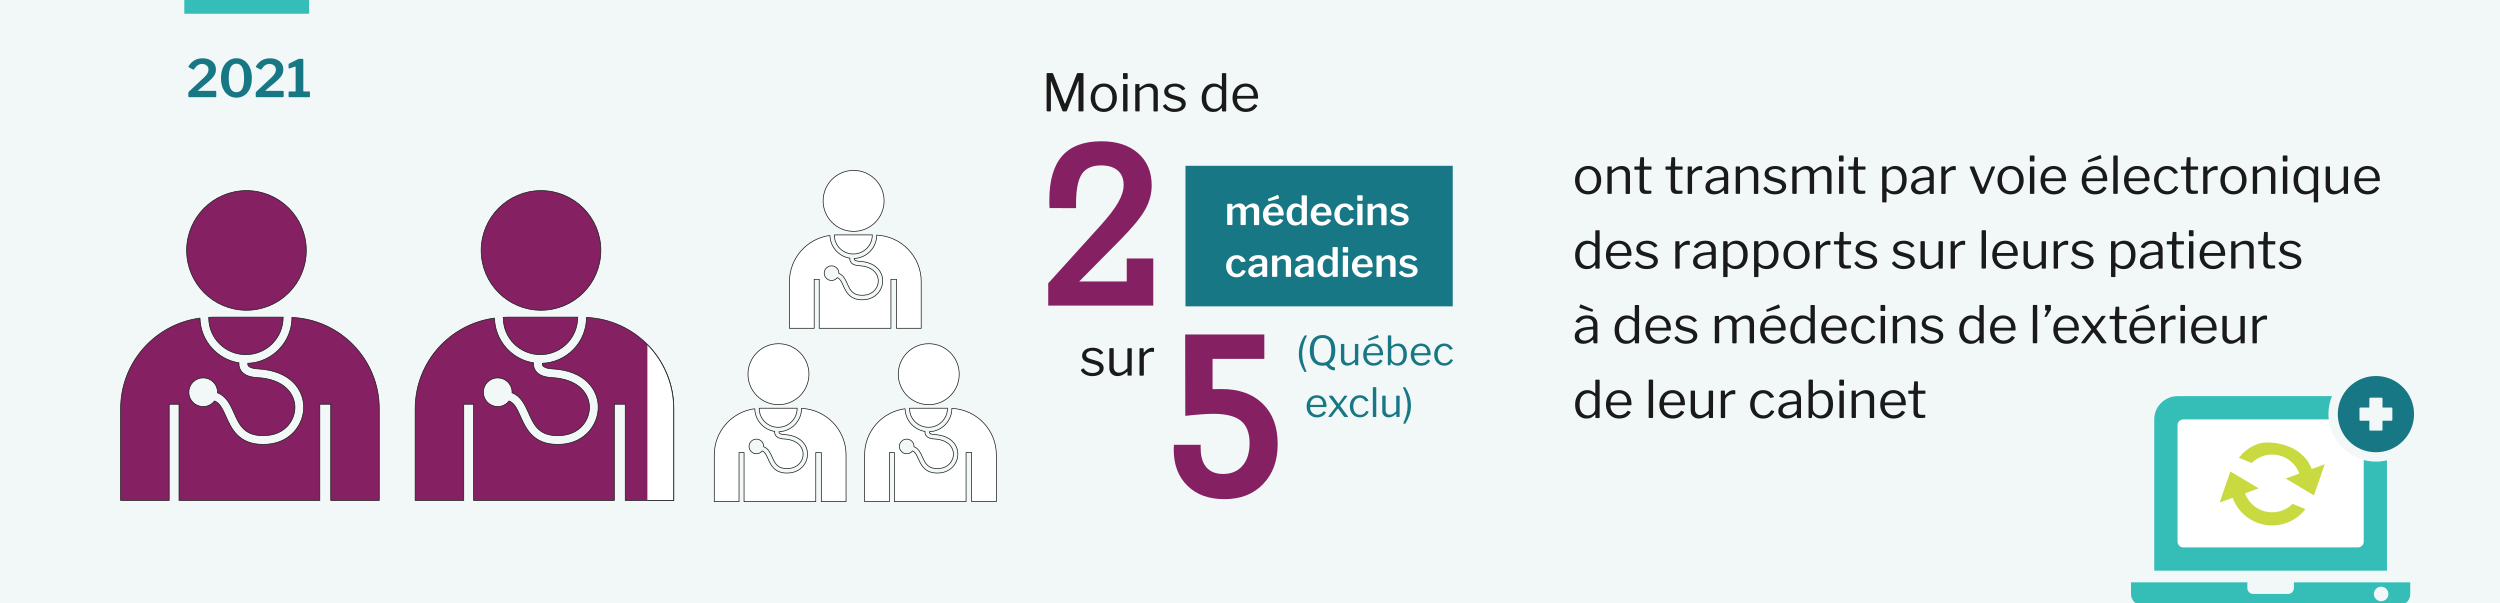 <?xml version="1.0" encoding="UTF-8"?><svg xmlns="http://www.w3.org/2000/svg" width="870" height="210" xmlns:xlink="http://www.w3.org/1999/xlink" viewBox="0 0 870 210"><defs><style>.cls-1,.cls-2{fill:#fff;}.cls-3{fill:#177784;}.cls-4,.cls-5{fill:#852062;}.cls-6{fill:#f1f8f7;}.cls-5,.cls-2{stroke:#1a1a1a;stroke-width:.25px;}.cls-5,.cls-2,.cls-7{stroke-miterlimit:10;}.cls-8{clip-path:url(#clippath);}.cls-9,.cls-7{fill:none;}.cls-10{fill:#35bdb7;}.cls-11{fill:#c8da3f;}.cls-12{fill:#1a1a1a;}.cls-7{stroke:#35bdb7;stroke-width:5px;}</style><clipPath id="clippath"><rect class="cls-9" x="225.29" y="62.06" width="40.96" height="132.01"/></clipPath></defs><g id="bd"><rect class="cls-6" x="0" width="870" height="210"/></g><g id="design"><path class="cls-3" d="m69.78,28.1c.76-.67,1.33-1.22,1.72-1.65.39-.43.66-.81.82-1.15.16-.34.23-.7.23-1.09,0-.6-.22-1.08-.65-1.43-.43-.35-.96-.53-1.58-.53-1.1,0-2.03.62-2.77,1.85-.04.08-.11.13-.22.13-.07,0-.15-.02-.23-.07l-1.33-.7c-.12-.07-.18-.16-.18-.27,0-.07.03-.16.09-.25,1.14-1.76,2.75-2.65,4.82-2.65.9,0,1.7.16,2.4.47.7.31,1.25.77,1.65,1.36s.59,1.3.59,2.11c0,.74-.2,1.44-.61,2.08-.41.64-1.1,1.38-2.09,2.2l-3.44,2.9c-.06.06-.09.1-.09.13,0,.06.07.09.2.09h5.85c.11,0,.19.02.23.05.05.04.07.1.07.2v1.66c0,.19-.11.29-.32.29h-9.02c-.14,0-.24-.02-.3-.07-.05-.05-.08-.14-.08-.27v-1.17c0-.11.04-.23.13-.35.08-.13.28-.31.59-.57l3.51-3.29Z"/><path class="cls-3" d="m85.04,21.11c.81.56,1.45,1.36,1.91,2.41s.69,2.27.69,3.66-.23,2.6-.68,3.63c-.46,1.03-1.09,1.81-1.9,2.36-.81.55-1.74.82-2.78.82s-1.97-.27-2.78-.82c-.81-.55-1.45-1.33-1.91-2.35-.46-1.02-.69-2.23-.69-3.62s.23-2.63.7-3.67c.47-1.04,1.11-1.85,1.93-2.41.82-.56,1.74-.85,2.77-.85s1.94.28,2.75.84Zm-.77,9.81c.44-.77.67-2.01.67-3.72s-.22-3.01-.67-3.82-1.11-1.22-1.99-1.22c-1.79,0-2.68,1.68-2.68,5.04,0,1.69.23,2.93.68,3.71.46.78,1.12,1.17,2,1.17s1.55-.39,2-1.16Z"/><path class="cls-3" d="m93.24,28.1c.76-.67,1.33-1.22,1.72-1.65.39-.43.66-.81.82-1.15.16-.34.23-.7.23-1.09,0-.6-.22-1.08-.65-1.43-.43-.35-.96-.53-1.58-.53-1.1,0-2.03.62-2.77,1.85-.04.08-.11.13-.22.13-.07,0-.15-.02-.23-.07l-1.33-.7c-.12-.07-.18-.16-.18-.27,0-.07.03-.16.09-.25,1.14-1.76,2.75-2.65,4.82-2.65.9,0,1.7.16,2.4.47.7.31,1.25.77,1.65,1.36s.59,1.3.59,2.11c0,.74-.2,1.44-.61,2.08-.41.64-1.1,1.38-2.09,2.2l-3.44,2.9c-.06.06-.09.1-.09.13,0,.06.07.09.2.09h5.85c.11,0,.19.02.23.05.05.04.07.1.07.2v1.66c0,.19-.11.29-.32.29h-9.02c-.14,0-.24-.02-.3-.07-.05-.05-.08-.14-.08-.27v-1.17c0-.11.04-.23.13-.35s.28-.31.59-.57l3.51-3.29Z"/><path class="cls-3" d="m107.86,32.08v1.48c0,.07-.02.14-.07.19-.05.05-.13.08-.23.08h-6.84c-.19,0-.29-.08-.29-.25v-1.49c0-.17.09-.25.27-.25h2.02c.11,0,.16-.04.16-.11v-8.37c0-.08-.02-.14-.04-.16-.03-.02-.09-.03-.17-.02l-1.91.63s-.06.02-.11.02c-.16,0-.23-.1-.23-.31v-1.04c0-.11.02-.18.05-.23.03-.04.09-.09.19-.14l2.9-1.46c.13-.06.25-.1.35-.14.1-.03.21-.04.33-.04h1.08c.16,0,.23.1.23.29v10.91c0,.11.05.16.16.16h1.87c.19,0,.29.08.29.25Z"/><line class="cls-7" x1="107.56" y1="2.28" x2="64.14" y2="2.28"/><path class="cls-5" d="m172.09,110.69c.16,7.85,6,14.4,13.57,15.57-.05.75.04,1.66.58,2.55.95,1.57,2.88,2.44,5.74,2.59,9.64.51,13.1,5.84,13.15,10.24.04,4.57-3.3,9.44-9.78,9.91-7.69.58-9.5-3.53-11.43-7.87-1.24-2.78-2.64-5.83-5.74-6.99,0-.07.02-.13.02-.2,0-2.76-2.24-4.99-5-4.99-2.76,0-5,2.24-5,4.99,0,2.77,2.24,5,5,5,1.61,0,3.03-.77,3.94-1.95,1.79.68,2.72,2.51,4,5.38,1.84,4.14,4.33,9.73,12.87,9.73.5,0,1.02-.02,1.56-.06,8.27-.61,12.66-7.14,12.61-12.98-.06-5.72-4.29-12.63-16.03-13.25-1.71-.09-2.91-.5-3.29-1.13-.15-.25-.16-.54-.14-.8,8.52-.33,15.37-7.35,15.37-15.97,0,0,0,0,0,0,16.91.77,30.39,14.68,30.39,31.77v31.9h-16.89v-33.46s-3.81,0-3.81,0v33.46h-48.98v-33.46s-3.43,0-3.43,0v33.46h-16.9v-31.9c0-16.16,12.04-29.47,27.64-31.54Z"/><path class="cls-5" d="m188.08,123.42c-7.14,0-12.94-5.68-12.94-12.83v-.15c.39-.01.77-.06,1.16-.06h24.75s-.02.07-.02.08c0,7.14-5.81,12.95-12.95,12.95Z"/><path class="cls-5" d="m188.27,107.97c-11.5,0-20.82-9.32-20.82-20.82,0-11.5,9.32-20.82,20.82-20.82s20.82,9.32,20.82,20.82c0,11.5-9.32,20.82-20.82,20.82Z"/><path class="cls-5" d="m69.59,110.69c.16,7.85,6,14.4,13.57,15.57-.05.75.04,1.66.58,2.55.95,1.57,2.88,2.44,5.74,2.59,9.64.51,13.1,5.84,13.15,10.24.04,4.57-3.3,9.44-9.78,9.91-7.69.58-9.5-3.53-11.43-7.87-1.24-2.78-2.64-5.83-5.74-6.99,0-.07.02-.13.02-.2,0-2.76-2.24-4.99-5-4.99-2.76,0-5,2.24-5,4.99,0,2.77,2.24,5,5,5,1.61,0,3.03-.77,3.94-1.95,1.79.68,2.72,2.51,4,5.38,1.84,4.14,4.33,9.73,12.87,9.73.5,0,1.02-.02,1.56-.06,8.27-.61,12.66-7.14,12.61-12.98-.06-5.72-4.29-12.63-16.03-13.25-1.71-.09-2.91-.5-3.29-1.13-.15-.25-.16-.54-.14-.8,8.52-.33,15.37-7.35,15.37-15.97,0,0,0,0,0,0,16.91.77,30.39,14.68,30.39,31.77v31.9h-16.89v-33.46s-3.81,0-3.81,0v33.46h-48.98v-33.46s-3.43,0-3.43,0v33.46h-16.9v-31.9c0-16.16,12.04-29.47,27.64-31.54Z"/><path class="cls-5" d="m85.58,123.42c-7.14,0-12.94-5.68-12.94-12.83v-.15c.39-.01.77-.06,1.16-.06h24.75s-.02.07-.02.08c0,7.14-5.81,12.95-12.95,12.95Z"/><path class="cls-5" d="m85.77,107.97c-11.5,0-20.82-9.32-20.82-20.82,0-11.5,9.32-20.82,20.82-20.82s20.82,9.32,20.82,20.82-9.32,20.82-20.82,20.82Z"/><g class="cls-8"><path class="cls-2" d="m204.07,110.46s0,0,0,0c0,8.61-6.84,15.63-15.37,15.97-.02.25-.01.55.14.8.38.63,1.58,1.04,3.29,1.13,11.75.63,15.98,7.53,16.03,13.25.06,5.84-4.34,12.37-12.61,12.98-.54.04-1.06.06-1.56.06-8.54,0-11.02-5.59-12.87-9.73-1.28-2.87-2.21-4.7-4-5.38-.92,1.18-2.33,1.95-3.94,1.95-2.76,0-5-2.24-5-5s2.24-4.99,5-4.99,5,2.24,5,4.99c0,.07-.02.13-.02.2,3.11,1.16,4.51,4.21,5.74,6.99,1.93,4.34,3.74,8.45,11.43,7.87,6.48-.47,9.83-5.34,9.78-9.91-.05-4.41-3.51-9.73-13.15-10.24-2.86-.15-4.79-1.02-5.74-2.59-.54-.89-.64-1.8-.58-2.55-7.57-1.17-13.41-7.72-13.57-15.57-15.6,2.06-27.64,15.38-27.64,31.54v31.9h16.9v-33.46h3.43v33.46h48.98v-33.46h3.81v33.46h16.89v-31.9c0-17.09-13.48-31-30.39-31.77Z"/><path class="cls-2" d="m175.14,110.44v.15c0,7.14,5.8,12.83,12.94,12.83s12.95-5.81,12.95-12.95c0-.01,0-.05.02-.08h-24.75c-.39,0-.77.04-1.16.06Z"/><path class="cls-2" d="m188.27,107.97c11.5,0,20.82-9.32,20.82-20.82s-9.32-20.82-20.82-20.82-20.82,9.32-20.82,20.82,9.32,20.82,20.82,20.82Z"/></g><path class="cls-2" d="m288.82,81.91c.08,4,3.06,7.33,6.91,7.93-.03.38.02.84.3,1.3.48.8,1.47,1.24,2.92,1.32,4.91.26,6.67,2.97,6.7,5.22.02,2.33-1.68,4.81-4.98,5.05-3.92.29-4.84-1.8-5.82-4.01-.63-1.41-1.34-2.97-2.93-3.56,0-.03.01-.07.01-.1,0-1.4-1.14-2.54-2.55-2.54-1.41,0-2.55,1.14-2.55,2.54s1.14,2.55,2.55,2.55c.82,0,1.54-.39,2.01-.99.91.35,1.39,1.28,2.04,2.74.94,2.11,2.21,4.96,6.55,4.96.26,0,.52-.01.79-.03,4.21-.31,6.45-3.64,6.42-6.61-.03-2.92-2.18-6.43-8.17-6.75-.87-.05-1.48-.26-1.68-.57-.08-.13-.08-.28-.07-.41,4.34-.17,7.83-3.75,7.83-8.13,0,0,0,0,0,0,8.61.39,15.48,7.48,15.48,16.18v16.25h-8.6v-17.04s-1.94,0-1.94,0v17.04h-24.95v-17.04s-1.75,0-1.75,0v17.04h-8.61v-16.25c0-8.23,6.13-15.01,14.08-16.06Z"/><path class="cls-2" d="m296.96,88.39c-3.64,0-6.59-2.9-6.59-6.53v-.08c.2,0,.39-.03.59-.03h12.6s0,.04,0,.04c0,3.64-2.96,6.6-6.59,6.6Z"/><path class="cls-2" d="m297.06,80.52c-5.86,0-10.61-4.75-10.61-10.61,0-5.86,4.75-10.61,10.61-10.61,5.86,0,10.6,4.75,10.6,10.61s-4.75,10.61-10.6,10.61Z"/><path class="cls-2" d="m314.97,142.21c.08,4,3.06,7.33,6.91,7.93-.03.38.02.84.3,1.3.48.8,1.47,1.24,2.92,1.32,4.91.26,6.67,2.97,6.7,5.22.02,2.33-1.68,4.81-4.98,5.05-3.92.29-4.84-1.8-5.82-4.01-.63-1.41-1.34-2.97-2.93-3.56,0-.03.01-.07.01-.1,0-1.4-1.14-2.54-2.55-2.54-1.41,0-2.55,1.14-2.55,2.54s1.14,2.55,2.55,2.55c.82,0,1.54-.39,2.01-.99.91.35,1.39,1.28,2.04,2.74.94,2.11,2.21,4.96,6.55,4.96.26,0,.52-.01.79-.03,4.21-.31,6.45-3.64,6.42-6.61-.03-2.92-2.18-6.43-8.17-6.75-.87-.05-1.48-.26-1.68-.57-.08-.13-.08-.28-.07-.41,4.34-.17,7.83-3.75,7.83-8.13,0,0,0,0,0,0,8.61.39,15.48,7.48,15.48,16.18v16.25h-8.6v-17.04s-1.94,0-1.94,0v17.04h-24.95v-17.04s-1.75,0-1.75,0v17.04h-8.61v-16.25c0-8.23,6.13-15.01,14.08-16.06Z"/><path class="cls-2" d="m323.12,148.7c-3.64,0-6.59-2.9-6.59-6.53v-.08c.2,0,.39-.03.59-.03h12.6s0,.04,0,.04c0,3.64-2.96,6.6-6.59,6.6Z"/><path class="cls-2" d="m323.21,140.83c-5.86,0-10.61-4.75-10.61-10.61,0-5.86,4.75-10.61,10.61-10.61,5.86,0,10.6,4.75,10.6,10.61s-4.75,10.61-10.6,10.61Z"/><path class="cls-2" d="m262.66,142.21c.08,4,3.06,7.33,6.91,7.93-.03.38.02.84.3,1.3.48.8,1.47,1.24,2.92,1.32,4.91.26,6.67,2.97,6.7,5.22.02,2.33-1.68,4.81-4.98,5.05-3.92.29-4.84-1.8-5.82-4.01-.63-1.41-1.34-2.97-2.93-3.56,0-.03.01-.07.01-.1,0-1.4-1.14-2.54-2.55-2.54-1.41,0-2.55,1.14-2.55,2.54s1.14,2.55,2.55,2.55c.82,0,1.54-.39,2.01-.99.91.35,1.39,1.28,2.04,2.74.94,2.11,2.21,4.96,6.55,4.96.26,0,.52-.01.79-.03,4.21-.31,6.45-3.64,6.42-6.61-.03-2.92-2.18-6.43-8.17-6.75-.87-.05-1.48-.26-1.68-.57-.08-.13-.08-.28-.07-.41,4.34-.17,7.83-3.75,7.83-8.13,0,0,0,0,0,0,8.61.39,15.48,7.48,15.48,16.18v16.25h-8.6v-17.04s-1.94,0-1.94,0v17.04h-24.95v-17.04s-1.75,0-1.75,0v17.04h-8.61v-16.25c0-8.23,6.13-15.01,14.08-16.06Z"/><path class="cls-2" d="m270.81,148.7c-3.64,0-6.59-2.9-6.59-6.53v-.08c.2,0,.39-.03.59-.03h12.6s0,.04,0,.04c0,3.64-2.96,6.6-6.59,6.6Z"/><path class="cls-2" d="m270.91,140.83c-5.86,0-10.61-4.75-10.61-10.61,0-5.86,4.75-10.61,10.61-10.61,5.86,0,10.6,4.75,10.6,10.61s-4.75,10.61-10.6,10.61Z"/><path class="cls-12" d="m550.28,67.03c-.69-.41-1.22-.99-1.6-1.74-.38-.74-.57-1.59-.57-2.54s.2-1.84.58-2.59c.39-.76.93-1.35,1.62-1.77.69-.43,1.48-.64,2.37-.64s1.68.21,2.37.64c.69.43,1.22,1.02,1.6,1.77.38.76.57,1.61.57,2.57s-.19,1.79-.58,2.54c-.38.74-.92,1.33-1.61,1.75-.69.42-1.48.63-2.37.63s-1.69-.21-2.38-.62Zm4.61-1.53c.52-.68.78-1.61.78-2.8s-.27-2.11-.8-2.8c-.53-.69-1.26-1.03-2.19-1.03s-1.67.35-2.21,1.03c-.54.69-.81,1.62-.81,2.8s.27,2.11.81,2.79,1.28,1.03,2.23,1.03,1.67-.34,2.19-1.02Z"/><path class="cls-12" d="m559.39,67.24v-9.07c0-.16.07-.23.2-.23h1.08c.13,0,.2.07.2.2v1.04c0,.13.05.15.16.05.67-.53,1.25-.91,1.72-1.13.47-.23,1-.34,1.59-.34.91,0,1.62.25,2.13.74.51.49.76,1.15.76,1.98v6.71c0,.19-.09.29-.27.29h-1.01c-.16,0-.23-.08-.23-.23v-6.43c0-.6-.15-1.06-.46-1.39-.31-.32-.78-.49-1.41-.49-.5,0-.97.11-1.4.33-.43.22-.95.6-1.56,1.12v6.8c0,.1-.02.17-.06.21-.04.04-.11.06-.21.06h-.99c-.17,0-.25-.08-.25-.23Z"/><path class="cls-12" d="m572.24,59.05c-.1,0-.14.05-.14.16v5.71c0,.54.09.91.27,1.12.18.2.47.31.88.31h1.24c.13,0,.2.07.2.2l-.02.61c0,.12-.07.2-.22.23-.31.06-.88.09-1.69.09-.76,0-1.31-.18-1.66-.53-.35-.35-.52-.91-.52-1.68v-6.01c0-.13-.06-.2-.18-.2h-1.44c-.13,0-.2-.06-.2-.18v-.76c0-.12.06-.18.18-.18h1.53c.08,0,.13-.05.13-.14l.2-2.86c0-.16.07-.23.2-.23h.9c.14,0,.22.08.22.25v2.84c0,.1.05.14.14.14h2.27c.13,0,.2.05.2.16v.77c0,.12-.07.18-.2.18h-2.29Z"/><path class="cls-12" d="m583.07,59.05c-.1,0-.14.05-.14.16v5.71c0,.54.09.91.27,1.12.18.2.47.31.88.31h1.24c.13,0,.2.07.2.2l-.02.61c0,.12-.07.2-.22.23-.31.06-.88.09-1.69.09-.76,0-1.31-.18-1.66-.53-.35-.35-.52-.91-.52-1.68v-6.01c0-.13-.06-.2-.18-.2h-1.44c-.13,0-.2-.06-.2-.18v-.76c0-.12.06-.18.18-.18h1.53c.08,0,.13-.05.13-.14l.2-2.86c0-.16.07-.23.2-.23h.9c.14,0,.22.08.22.25v2.84c0,.1.05.14.14.14h2.27c.13,0,.2.05.2.16v.77c0,.12-.07.18-.2.18h-2.29Z"/><path class="cls-12" d="m587.33,67.24v-9.07c0-.16.07-.23.2-.23h1.04c.13,0,.2.07.2.2v1.17c0,.07.02.11.06.13.04.01.09-.01.13-.07.91-1.07,1.84-1.6,2.79-1.6.42,0,.63.08.63.23v1.08c0,.12-.05.17-.16.14-.22-.04-.49-.05-.81-.05-.35,0-.73.1-1.13.31-.41.2-.75.47-1.03.79-.28.32-.41.65-.41.99v5.96c0,.18-.09.27-.27.27h-.99c-.17,0-.25-.08-.25-.23Z"/><path class="cls-12" d="m596.51,67.65c-.94,0-1.67-.24-2.21-.71-.53-.47-.8-1.11-.8-1.9,0-.96.41-1.72,1.21-2.27.81-.55,1.98-.88,3.52-.97l1.4-.11c.2-.02.31-.11.31-.27v-.49c0-.65-.2-1.16-.6-1.54s-.94-.57-1.63-.57c-1.06,0-1.92.48-2.59,1.44-.04.06-.07.1-.11.12s-.08.02-.14,0l-.97-.32c-.06-.02-.09-.07-.09-.13,0-.04.02-.09.05-.16.36-.64.87-1.13,1.54-1.48.67-.35,1.45-.53,2.37-.53,1.18,0,2.08.27,2.7.82s.94,1.3.94,2.26v6.37c0,.11-.02.18-.05.22-.04.04-.1.05-.2.05h-.9c-.14,0-.23-.1-.25-.29l-.04-.83c-.01-.08-.04-.13-.09-.13s-.1.03-.16.09c-.92.89-1.99,1.33-3.2,1.33Zm3.17-5.04l-1.17.11c-1.12.07-1.98.29-2.58.65-.61.36-.91.86-.91,1.49,0,.52.18.92.55,1.22.37.3.86.45,1.47.45.37,0,.74-.07,1.1-.2.36-.13.68-.31.95-.54.28-.22.49-.45.64-.69.15-.25.23-.48.23-.71v-1.49c0-.19-.09-.29-.27-.29Z"/><path class="cls-12" d="m604.03,67.24v-9.07c0-.16.07-.23.2-.23h1.08c.13,0,.2.07.2.2v1.04c0,.13.05.15.16.05.67-.53,1.25-.91,1.72-1.13.47-.23,1-.34,1.59-.34.91,0,1.62.25,2.13.74.51.49.76,1.15.76,1.98v6.71c0,.19-.09.29-.27.29h-1.01c-.16,0-.23-.08-.23-.23v-6.43c0-.6-.15-1.06-.46-1.39-.31-.32-.78-.49-1.41-.49-.5,0-.97.11-1.4.33-.43.22-.95.6-1.56,1.12v6.8c0,.1-.02.17-.06.21-.04.04-.11.06-.21.06h-.99c-.17,0-.25-.08-.25-.23Z"/><path class="cls-12" d="m619.27,59.14c-.44-.22-.95-.33-1.52-.33-.66,0-1.2.14-1.62.42-.42.28-.63.65-.63,1.11,0,.28.1.52.31.75.21.22.59.42,1.14.59l2.29.68c.79.22,1.38.54,1.76.96.38.43.58.93.58,1.52,0,.55-.17,1.04-.5,1.47s-.8.76-1.39.99c-.59.23-1.25.35-2,.35-.92,0-1.75-.18-2.47-.55s-1.23-.84-1.53-1.43c-.04-.06-.05-.11-.05-.14,0-.06.03-.11.09-.14l.7-.4c.12-.07.21-.07.27.02.65,1.03,1.65,1.55,3.01,1.55.71-.01,1.29-.16,1.75-.44s.69-.65.69-1.11c0-.34-.14-.62-.41-.85-.28-.23-.73-.43-1.35-.61l-1.85-.52c-.88-.23-1.5-.55-1.88-.95-.38-.41-.57-.91-.57-1.49,0-.55.15-1.04.46-1.48.31-.43.74-.76,1.3-1,.56-.23,1.2-.35,1.92-.35.79,0,1.5.15,2.13.45.63.3,1.11.71,1.45,1.22.08.12.08.2-.02.25l-.76.41s-.08.04-.11.04c-.05,0-.1-.03-.16-.09-.25-.37-.6-.67-1.04-.89Z"/><path class="cls-12" d="m623.72,67.24v-9.07c0-.16.07-.23.2-.23h1.08c.12,0,.18.07.18.2v1.04c0,.14.06.16.18.05.65-.53,1.2-.91,1.66-1.13.46-.23.97-.34,1.53-.34.67,0,1.23.15,1.67.45.44.3.74.68.89,1.13.02.04.05.05.07.05.04,0,.1-.03.18-.09.62-.53,1.18-.92,1.68-1.17s1.02-.38,1.58-.38c.86,0,1.54.25,2.02.74.49.49.73,1.16.73,2v6.7c0,.19-.09.29-.27.29h-1.01c-.16,0-.23-.08-.23-.23v-6.43c0-.6-.14-1.06-.43-1.39-.29-.32-.72-.49-1.3-.49-.48,0-.93.12-1.35.35-.42.23-.83.52-1.22.87-.1.1-.16.18-.2.25s-.05.16-.05.27v6.5c0,.19-.09.29-.27.29h-1.01c-.16,0-.23-.08-.23-.23v-6.43c0-1.25-.58-1.87-1.73-1.87-.48,0-.92.11-1.32.33-.4.22-.9.6-1.5,1.12v6.8c0,.1-.02.17-.06.21-.04.04-.11.06-.21.06h-.99c-.17,0-.25-.08-.25-.23Z"/><path class="cls-12" d="m641.58,55.88c0,.12-.02.21-.07.26s-.13.08-.25.08h-1.04c-.18,0-.27-.1-.27-.31v-1.51c0-.19.08-.29.25-.29h1.13c.07,0,.13.02.18.07.05.05.07.11.07.2v1.49Zm-.07,11.29c0,.12-.02.2-.07.24-.05.04-.13.06-.25.06h-.92c-.11,0-.18-.02-.22-.05-.04-.04-.05-.1-.05-.2v-9.04c0-.17.07-.25.22-.25h1.1c.13,0,.2.08.2.23v9Z"/><path class="cls-12" d="m646.7,59.05c-.1,0-.14.05-.14.16v5.71c0,.54.09.91.27,1.12.18.2.47.31.88.31h1.24c.13,0,.2.07.2.2l-.02.61c0,.12-.07.2-.22.23-.31.06-.88.09-1.69.09-.76,0-1.31-.18-1.66-.53-.35-.35-.52-.91-.52-1.68v-6.01c0-.13-.06-.2-.18-.2h-1.44c-.13,0-.2-.06-.2-.18v-.76c0-.12.06-.18.18-.18h1.53c.08,0,.13-.05.13-.14l.2-2.86c0-.16.07-.23.2-.23h.9c.14,0,.22.08.22.25v2.84c0,.1.05.14.14.14h2.27c.13,0,.2.05.2.16v.77c0,.12-.07.18-.2.18h-2.29Z"/><path class="cls-12" d="m656.51,58.2v.76c0,.11.03.16.09.16.04,0,.08-.03.14-.09.25-.25.47-.46.67-.61.19-.16.47-.31.85-.45.37-.14.81-.22,1.31-.22.76,0,1.43.18,2.03.54.59.36,1.06.9,1.4,1.62.34.72.51,1.6.51,2.65s-.17,1.97-.51,2.74c-.34.77-.83,1.35-1.45,1.75-.62.4-1.35.6-2.18.6-1,0-1.85-.3-2.56-.9-.08-.08-.15-.13-.2-.13-.06,0-.09.08-.09.23v3.35c0,.16-.07.23-.2.23h-1.12c-.13,0-.2-.08-.2-.23v-11.99c0-.1.02-.17.06-.22.04-.05.12-.07.22-.07h.95c.17,0,.25.09.25.27Zm1.18,8.05c.39.2.82.3,1.29.3.9,0,1.62-.34,2.17-1.03.55-.68.82-1.67.82-2.95s-.27-2.18-.81-2.8c-.54-.62-1.24-.93-2.09-.93-.48,0-.91.11-1.3.32s-.69.48-.91.8c-.22.32-.33.64-.33.95v4.45c.38.4.77.69,1.16.89Z"/><path class="cls-12" d="m668.05,67.65c-.94,0-1.67-.24-2.21-.71-.53-.47-.8-1.11-.8-1.9,0-.96.41-1.72,1.21-2.27.81-.55,1.98-.88,3.52-.97l1.4-.11c.2-.02.31-.11.31-.27v-.49c0-.65-.2-1.16-.6-1.54s-.94-.57-1.63-.57c-1.06,0-1.92.48-2.59,1.44-.04.06-.07.1-.11.12s-.08.02-.14,0l-.97-.32c-.06-.02-.09-.07-.09-.13,0-.04.02-.09.05-.16.36-.64.87-1.13,1.54-1.48.67-.35,1.45-.53,2.37-.53,1.18,0,2.08.27,2.7.82s.94,1.3.94,2.26v6.37c0,.11-.02.18-.05.22-.04.04-.1.05-.2.05h-.9c-.14,0-.23-.1-.25-.29l-.04-.83c-.01-.08-.04-.13-.09-.13s-.1.03-.16.09c-.92.89-1.99,1.33-3.2,1.33Zm3.17-5.04l-1.17.11c-1.12.07-1.98.29-2.58.65-.61.36-.91.86-.91,1.49,0,.52.18.92.55,1.22.37.3.86.45,1.47.45.37,0,.74-.07,1.1-.2.36-.13.68-.31.95-.54.28-.22.49-.45.64-.69.15-.25.23-.48.23-.71v-1.49c0-.19-.09-.29-.27-.29Z"/><path class="cls-12" d="m675.57,67.24v-9.07c0-.16.07-.23.2-.23h1.04c.13,0,.2.07.2.2v1.17c0,.07.02.11.06.13.04.01.09-.01.13-.07.91-1.07,1.84-1.6,2.79-1.6.42,0,.63.08.63.23v1.08c0,.12-.05.17-.16.14-.22-.04-.49-.05-.81-.05-.35,0-.73.1-1.13.31-.41.2-.75.47-1.03.79-.28.32-.41.65-.41.99v5.96c0,.18-.09.27-.27.27h-.99c-.17,0-.25-.08-.25-.23Z"/><path class="cls-12" d="m694.26,58.01c.03.05.03.11,0,.17l-3.65,9.02c-.06.18-.2.27-.41.27h-.65c-.23,0-.38-.08-.45-.25l-3.64-9.02s-.02-.05-.02-.09c0-.12.07-.18.22-.18h1.12c.13,0,.23.07.29.2l2.83,7.07c.04.12.08.18.13.18s.1-.07.16-.2l2.81-7.06c.04-.13.13-.2.27-.2h.83c.08,0,.14.03.17.08Z"/><path class="cls-12" d="m697.3,67.03c-.69-.41-1.22-.99-1.6-1.74-.38-.74-.57-1.59-.57-2.54s.19-1.84.58-2.59c.39-.76.93-1.35,1.62-1.77.69-.43,1.48-.64,2.37-.64s1.68.21,2.37.64c.69.43,1.22,1.02,1.6,1.77.38.76.57,1.61.57,2.57s-.19,1.79-.58,2.54c-.38.74-.92,1.33-1.61,1.75-.69.42-1.48.63-2.37.63s-1.7-.21-2.38-.62Zm4.61-1.53c.52-.68.78-1.61.78-2.8s-.27-2.11-.8-2.8c-.53-.69-1.26-1.03-2.19-1.03s-1.67.35-2.21,1.03c-.54.69-.81,1.62-.81,2.8s.27,2.11.81,2.79,1.28,1.03,2.23,1.03,1.67-.34,2.19-1.02Z"/><path class="cls-12" d="m708,55.88c0,.12-.02.21-.07.26s-.13.08-.25.08h-1.04c-.18,0-.27-.1-.27-.31v-1.51c0-.19.08-.29.25-.29h1.13c.07,0,.13.02.18.07.05.05.07.11.07.2v1.49Zm-.07,11.29c0,.12-.02.2-.07.24-.05.04-.13.06-.25.06h-.92c-.11,0-.18-.02-.22-.05-.04-.04-.05-.1-.05-.2v-9.04c0-.17.07-.25.22-.25h1.1c.13,0,.2.08.2.23v9Z"/><path class="cls-12" d="m712.08,64.9c.28.49.66.88,1.14,1.17.48.29,1.01.43,1.58.43,1.2,0,2.14-.5,2.81-1.49.05-.05.09-.07.13-.08.04,0,.08,0,.13.03l.76.38c.1.06.11.14.04.25-.47.72-1.03,1.24-1.67,1.57-.65.33-1.42.49-2.32.49s-1.66-.2-2.36-.61-1.24-.98-1.63-1.72c-.39-.74-.58-1.58-.58-2.53,0-1.02.2-1.91.59-2.67.4-.76.94-1.35,1.63-1.75.69-.41,1.47-.61,2.33-.61s1.62.19,2.28.58c.65.38,1.16.95,1.52,1.68.36.74.54,1.61.54,2.62v.07c0,.11-.02.19-.05.24-.04.05-.11.08-.22.08h-6.89c-.11,0-.16.09-.16.27,0,.58.14,1.11.42,1.6Zm5.08-2.86c.13,0,.22-.01.25-.04.04-.03.05-.1.05-.21,0-.53-.11-1.02-.33-1.47s-.55-.81-.97-1.08c-.43-.27-.92-.4-1.49-.4-.61,0-1.15.15-1.6.46-.46.31-.8.7-1.04,1.19-.24.49-.35,1.01-.34,1.56h5.47Z"/><path class="cls-12" d="m726.41,64.9c.28.49.66.88,1.14,1.17.48.29,1.01.43,1.58.43,1.2,0,2.14-.5,2.81-1.49.05-.05.09-.07.13-.08.04,0,.08,0,.13.03l.76.38c.1.06.11.14.04.25-.47.72-1.03,1.24-1.67,1.57-.65.33-1.42.49-2.32.49s-1.66-.2-2.36-.61-1.24-.98-1.63-1.72c-.39-.74-.58-1.58-.58-2.53,0-1.02.2-1.91.59-2.67.4-.76.94-1.35,1.63-1.75.69-.41,1.47-.61,2.33-.61s1.62.19,2.28.58c.65.38,1.16.95,1.52,1.68.36.74.54,1.61.54,2.62v.07c0,.11-.02.19-.05.24-.04.05-.11.08-.22.08h-6.89c-.11,0-.16.09-.16.27,0,.58.14,1.11.42,1.6Zm5.08-2.86c.13,0,.22-.01.25-.04.04-.03.05-.1.05-.21,0-.53-.11-1.02-.33-1.47s-.55-.81-.97-1.08c-.43-.27-.92-.4-1.49-.4-.61,0-1.15.15-1.6.46-.46.31-.8.7-1.04,1.19-.24.49-.35,1.01-.34,1.56h5.47Zm-.18-7.16s.02.06.02.11c0,.1-.07.16-.2.2l-4.12,1.3s-.06.02-.11.02c-.08,0-.14-.05-.18-.16l-.14-.4s-.02-.05-.02-.09c0-.1.04-.15.11-.16l4.16-1.73s.04-.02.07-.02c.07,0,.12.04.14.11l.27.83Z"/><path class="cls-12" d="m736.95,67.16c0,.12-.02.2-.07.24-.05.04-.13.06-.25.06h-.94c-.11,0-.18-.02-.22-.05-.04-.04-.05-.1-.05-.2l.02-12.85c0-.17.07-.25.22-.25h1.08c.14,0,.22.08.22.23v12.82Z"/><path class="cls-12" d="m741.13,64.9c.28.49.66.88,1.14,1.17.48.29,1.01.43,1.58.43,1.2,0,2.14-.5,2.81-1.49.05-.05.09-.07.13-.08.04,0,.08,0,.13.03l.76.38c.1.06.11.14.04.25-.47.72-1.03,1.24-1.67,1.57-.65.33-1.42.49-2.32.49s-1.66-.2-2.36-.61c-.7-.41-1.24-.98-1.63-1.72-.39-.74-.58-1.58-.58-2.53,0-1.02.2-1.91.59-2.67.4-.76.94-1.35,1.63-1.75.69-.41,1.47-.61,2.33-.61s1.62.19,2.28.58c.65.38,1.16.95,1.52,1.68s.54,1.61.54,2.62v.07c0,.11-.02.19-.05.24-.04.05-.11.08-.22.08h-6.89c-.11,0-.16.09-.16.27,0,.58.14,1.11.42,1.6Zm5.08-2.86c.13,0,.22-.01.25-.04.04-.03.05-.1.05-.21,0-.53-.11-1.02-.33-1.47-.22-.45-.55-.81-.97-1.08-.43-.27-.92-.4-1.48-.4-.61,0-1.15.15-1.6.46-.46.31-.8.7-1.04,1.19-.24.49-.35,1.01-.34,1.56h5.47Z"/><path class="cls-12" d="m756.36,58.36c.62.41,1.11.95,1.49,1.62l.04.14c0,.07-.04.11-.13.13l-.99.23-.05.02c-.06,0-.12-.05-.18-.14-.38-.52-.75-.89-1.11-1.13-.35-.24-.76-.36-1.21-.36-.94,0-1.68.35-2.23,1.03-.55.69-.83,1.62-.83,2.8s.28,2.12.84,2.81c.56.68,1.31,1.03,2.26,1.03.56,0,1.06-.14,1.48-.41.43-.28.81-.7,1.16-1.28.04-.06.07-.09.11-.1.04,0,.08,0,.13.03l.77.29c.08.04.11.11.07.23-.37.7-.88,1.26-1.53,1.7-.65.44-1.42.66-2.32.66s-1.66-.21-2.34-.62c-.68-.41-1.22-.99-1.6-1.74-.38-.74-.58-1.6-.58-2.56s.19-1.82.58-2.58.92-1.35,1.61-1.77c.69-.42,1.47-.63,2.33-.63s1.62.2,2.24.61Z"/><path class="cls-12" d="m762.44,59.05c-.1,0-.14.05-.14.16v5.71c0,.54.09.91.27,1.12.18.2.47.31.88.31h1.24c.13,0,.2.07.2.2l-.02.61c0,.12-.07.2-.22.23-.31.06-.88.09-1.69.09-.76,0-1.31-.18-1.66-.53-.35-.35-.52-.91-.52-1.68v-6.01c0-.13-.06-.2-.18-.2h-1.44c-.13,0-.2-.06-.2-.18v-.76c0-.12.06-.18.18-.18h1.53c.08,0,.13-.05.13-.14l.2-2.86c0-.16.07-.23.2-.23h.9c.14,0,.22.08.22.25v2.84c0,.1.05.14.14.14h2.27c.13,0,.2.05.2.16v.77c0,.12-.07.18-.2.18h-2.29Z"/><path class="cls-12" d="m766.71,67.24v-9.07c0-.16.07-.23.2-.23h1.04c.13,0,.2.07.2.2v1.17c0,.07.02.11.06.13s.09-.01.13-.07c.91-1.07,1.84-1.6,2.79-1.6.42,0,.63.08.63.23v1.08c0,.12-.05.17-.16.14-.22-.04-.49-.05-.81-.05-.35,0-.73.1-1.13.31-.41.2-.75.47-1.03.79s-.41.65-.41.99v5.96c0,.18-.09.27-.27.27h-.99c-.17,0-.25-.08-.25-.23Z"/><path class="cls-12" d="m774.86,67.03c-.69-.41-1.22-.99-1.6-1.74-.38-.74-.57-1.59-.57-2.54s.2-1.84.58-2.59c.39-.76.93-1.35,1.62-1.77.69-.43,1.48-.64,2.37-.64s1.68.21,2.37.64c.69.43,1.22,1.02,1.6,1.77.38.76.57,1.61.57,2.57s-.19,1.79-.58,2.54c-.38.74-.92,1.33-1.61,1.75-.69.42-1.48.63-2.37.63s-1.69-.21-2.38-.62Zm4.61-1.53c.52-.68.78-1.61.78-2.8s-.27-2.11-.8-2.8c-.53-.69-1.26-1.03-2.19-1.03s-1.67.35-2.21,1.03c-.54.69-.81,1.62-.81,2.8s.27,2.11.81,2.79,1.28,1.03,2.23,1.03,1.67-.34,2.19-1.02Z"/><path class="cls-12" d="m783.98,67.24v-9.07c0-.16.07-.23.2-.23h1.08c.13,0,.2.07.2.2v1.04c0,.13.05.15.16.05.67-.53,1.25-.91,1.72-1.13.47-.23,1-.34,1.59-.34.91,0,1.62.25,2.13.74.51.49.76,1.15.76,1.98v6.71c0,.19-.09.29-.27.29h-1.01c-.16,0-.23-.08-.23-.23v-6.43c0-.6-.15-1.06-.46-1.39-.31-.32-.78-.49-1.41-.49-.5,0-.97.11-1.4.33-.43.22-.95.6-1.56,1.12v6.8c0,.1-.02.17-.06.21-.04.04-.11.06-.21.06h-.99c-.17,0-.25-.08-.25-.23Z"/><path class="cls-12" d="m796.03,55.88c0,.12-.02.21-.07.26s-.13.08-.25.08h-1.04c-.18,0-.27-.1-.27-.31v-1.51c0-.19.08-.29.25-.29h1.13c.07,0,.13.02.18.07.05.05.07.11.07.2v1.49Zm-.07,11.29c0,.12-.02.2-.07.24-.05.04-.13.06-.25.06h-.92c-.11,0-.18-.02-.22-.05-.04-.04-.05-.1-.05-.2v-9.04c0-.17.07-.25.22-.25h1.1c.13,0,.2.08.2.23v9Z"/><path class="cls-12" d="m806.44,57.93c.1,0,.17.02.21.07.04.05.06.13.06.23v11.97c0,.16-.07.23-.22.23h-1.1c-.13,0-.2-.08-.2-.23v-3.31c0-.17-.02-.25-.07-.25-.04,0-.1.04-.2.11-.35.26-.75.48-1.21.65-.46.17-.94.25-1.46.25-.84,0-1.57-.2-2.18-.61-.61-.41-1.08-.99-1.41-1.74-.33-.75-.5-1.63-.5-2.64s.17-1.84.5-2.58.8-1.31,1.42-1.72,1.35-.61,2.21-.61c.78,0,1.39.12,1.83.37.44.25.82.55,1.14.91.06.06.1.09.11.09.04,0,.07-.05.09-.14l.13-.76c.02-.11.06-.18.1-.23.04-.04.12-.06.22-.06h.52Zm-1.24,3.22c0-.41-.11-.79-.33-1.15-.22-.36-.53-.65-.92-.86-.39-.22-.82-.32-1.29-.32-.85,0-1.55.33-2.11.98-.55.65-.83,1.6-.83,2.85s.27,2.21.81,2.89c.54.68,1.25,1.02,2.14,1.02.48,0,.94-.1,1.39-.31.44-.2.82-.49,1.13-.85v-4.25Z"/><path class="cls-12" d="m814.15,66.06c.47-.27.96-.66,1.45-1.16v-6.71c0-.17.1-.25.29-.25h.99c.17,0,.25.08.25.25l-.04,9.05c0,.16-.07.23-.2.23h-1.04c-.13,0-.2-.07-.2-.2v-1.06c0-.14-.05-.16-.16-.05-.65.55-1.22.94-1.73,1.16s-1.02.33-1.55.33c-.84,0-1.53-.25-2.07-.76-.54-.5-.81-1.17-.81-2v-6.7c0-.18.09-.27.27-.27h1.01c.16,0,.23.08.23.25v6.32c0,.6.17,1.08.5,1.43.33.35.78.53,1.36.53.49,0,.97-.14,1.45-.41Z"/><path class="cls-12" d="m821.27,64.9c.28.49.66.88,1.14,1.17.48.29,1.01.43,1.58.43,1.2,0,2.14-.5,2.81-1.49.05-.05.09-.07.13-.08.04,0,.08,0,.13.03l.76.38c.1.06.11.14.04.25-.47.72-1.03,1.24-1.67,1.57-.65.33-1.42.49-2.32.49s-1.66-.2-2.36-.61-1.24-.98-1.63-1.72c-.39-.74-.58-1.58-.58-2.53,0-1.02.2-1.91.59-2.67.4-.76.94-1.35,1.63-1.75.69-.41,1.47-.61,2.33-.61s1.62.19,2.28.58c.65.38,1.16.95,1.52,1.68.36.74.54,1.61.54,2.62v.07c0,.11-.02.19-.05.24-.04.05-.11.08-.22.08h-6.89c-.11,0-.16.09-.16.27,0,.58.14,1.11.42,1.6Zm5.08-2.86c.13,0,.22-.01.25-.04.04-.03.05-.1.05-.21,0-.53-.11-1.02-.33-1.47s-.55-.81-.97-1.08c-.43-.27-.92-.4-1.49-.4-.61,0-1.15.15-1.6.46-.46.31-.8.7-1.04,1.19-.24.49-.35,1.01-.34,1.56h5.47Z"/><path class="cls-12" d="m555.2,93.22v-.77c0-.11-.03-.16-.09-.16-.04,0-.08.03-.14.09-.36.36-.75.66-1.18.91s-.97.37-1.65.37c-.77,0-1.45-.18-2.05-.54-.6-.36-1.07-.9-1.42-1.63-.35-.73-.52-1.6-.52-2.64s.18-1.9.54-2.66c.36-.77.86-1.36,1.49-1.79.64-.43,1.36-.64,2.18-.64.54,0,1.01.08,1.4.25.4.17.77.4,1.12.7.1.07.16.11.2.11.06,0,.09-.08.09-.23v-4.23c0-.16.07-.23.2-.23h1.1c.13,0,.2.08.2.23v12.83c0,.11-.02.18-.05.23-.04.04-.11.06-.23.06h-.92c-.17,0-.25-.08-.25-.25Zm-1.21-8.05c-.39-.2-.81-.3-1.27-.3-.91,0-1.64.34-2.2,1.03-.55.68-.83,1.65-.83,2.9s.27,2.2.82,2.83c.55.62,1.24.94,2.1.94.47,0,.9-.11,1.29-.33.39-.22.7-.5.92-.84s.33-.67.33-1.01v-4.34c-.38-.38-.77-.67-1.16-.87Z"/><path class="cls-12" d="m560.84,90.9c.28.49.66.88,1.14,1.17.48.29,1.01.43,1.58.43,1.2,0,2.14-.5,2.81-1.49.05-.05.09-.07.13-.08.04,0,.08,0,.13.03l.76.38c.1.06.11.14.04.25-.47.72-1.03,1.24-1.67,1.57-.65.33-1.42.49-2.32.49s-1.66-.2-2.36-.61-1.24-.98-1.63-1.72c-.39-.74-.58-1.58-.58-2.53,0-1.02.2-1.91.59-2.67.4-.76.94-1.35,1.63-1.75.69-.41,1.47-.61,2.33-.61s1.62.19,2.28.58c.65.38,1.16.95,1.52,1.68.36.74.54,1.61.54,2.62v.07c0,.11-.02.19-.05.24-.04.05-.11.08-.22.08h-6.89c-.11,0-.16.09-.16.27,0,.58.14,1.11.42,1.6Zm5.08-2.86c.13,0,.22-.01.25-.04.04-.03.05-.1.05-.21,0-.53-.11-1.02-.33-1.47s-.55-.81-.97-1.08c-.43-.27-.92-.4-1.49-.4-.61,0-1.15.15-1.6.46-.46.31-.8.7-1.04,1.19-.24.49-.35,1.01-.34,1.56h5.47Z"/><path class="cls-12" d="m574.62,85.14c-.44-.22-.95-.33-1.52-.33-.66,0-1.2.14-1.62.42-.42.28-.63.65-.63,1.11,0,.28.1.52.32.75.21.22.59.42,1.14.59l2.29.68c.79.22,1.38.54,1.76.96.38.43.58.93.58,1.52,0,.55-.17,1.04-.5,1.47s-.8.76-1.39.99c-.59.23-1.25.35-2,.35-.92,0-1.75-.18-2.47-.55-.72-.37-1.23-.84-1.53-1.43-.04-.06-.05-.11-.05-.14,0-.06.03-.11.09-.14l.7-.4c.12-.07.21-.07.27.02.65,1.03,1.65,1.55,3.01,1.55.71-.01,1.29-.16,1.75-.44s.69-.65.69-1.11c0-.34-.14-.62-.41-.85-.28-.23-.73-.43-1.35-.61l-1.85-.52c-.88-.23-1.5-.55-1.88-.95s-.57-.91-.57-1.49c0-.55.15-1.04.46-1.48.31-.43.74-.76,1.3-1,.56-.23,1.2-.35,1.92-.35.79,0,1.5.15,2.13.45.63.3,1.11.71,1.45,1.22.08.12.08.2-.02.25l-.76.41s-.08.04-.11.04c-.05,0-.1-.03-.16-.09-.25-.37-.6-.67-1.03-.89Z"/><path class="cls-12" d="m583.01,93.24v-9.07c0-.16.07-.23.2-.23h1.04c.13,0,.2.07.2.2v1.17c0,.07.02.11.06.13s.09-.01.13-.07c.91-1.07,1.84-1.6,2.79-1.6.42,0,.63.08.63.23v1.08c0,.12-.05.17-.16.14-.22-.04-.49-.05-.81-.05-.35,0-.73.1-1.13.31-.41.2-.75.47-1.03.79s-.41.65-.41.99v5.96c0,.18-.09.27-.27.27h-.99c-.17,0-.25-.08-.25-.23Z"/><path class="cls-12" d="m592.19,93.65c-.94,0-1.67-.24-2.21-.71-.53-.47-.8-1.11-.8-1.9,0-.96.41-1.72,1.21-2.27.81-.55,1.98-.88,3.52-.97l1.4-.11c.2-.02.31-.11.31-.27v-.49c0-.65-.2-1.16-.6-1.54s-.94-.57-1.63-.57c-1.06,0-1.92.48-2.59,1.44-.04.06-.07.1-.11.12s-.08.02-.14,0l-.97-.32c-.06-.02-.09-.07-.09-.13,0-.04.02-.09.05-.16.36-.64.87-1.13,1.54-1.48.67-.35,1.45-.53,2.37-.53,1.18,0,2.08.27,2.7.82s.94,1.3.94,2.26v6.37c0,.11-.02.18-.05.22-.04.04-.1.05-.2.05h-.9c-.14,0-.23-.1-.25-.29l-.04-.83c-.01-.08-.04-.13-.09-.13s-.1.03-.16.09c-.92.89-1.99,1.33-3.2,1.33Zm3.17-5.04l-1.17.11c-1.12.07-1.98.29-2.58.65-.61.36-.91.86-.91,1.49,0,.52.18.92.55,1.22.37.3.86.45,1.47.45.37,0,.74-.07,1.1-.2.36-.13.68-.31.95-.54.28-.22.49-.45.64-.69.15-.25.23-.48.23-.71v-1.49c0-.19-.09-.29-.27-.29Z"/><path class="cls-12" d="m601.2,84.2v.76c0,.11.03.16.09.16.04,0,.08-.03.14-.09.25-.25.47-.46.67-.61.19-.16.47-.31.85-.45.37-.14.81-.22,1.31-.22.76,0,1.43.18,2.02.54.59.36,1.06.9,1.4,1.62s.51,1.6.51,2.65-.17,1.97-.51,2.74c-.34.77-.83,1.35-1.45,1.75-.62.4-1.35.6-2.18.6-1,0-1.85-.3-2.56-.9-.08-.08-.15-.13-.2-.13-.06,0-.09.08-.09.23v3.35c0,.16-.07.23-.2.23h-1.12c-.13,0-.2-.08-.2-.23v-11.99c0-.1.02-.17.06-.22.04-.05.12-.07.22-.07h.95c.17,0,.25.09.25.27Zm1.18,8.05c.39.2.82.3,1.29.3.9,0,1.62-.34,2.17-1.03.55-.68.82-1.67.82-2.95s-.27-2.18-.81-2.8c-.54-.62-1.24-.93-2.09-.93-.48,0-.91.11-1.3.32-.38.21-.69.48-.91.8-.22.32-.33.64-.33.95v4.45c.38.4.77.69,1.16.89Z"/><path class="cls-12" d="m611.93,84.2v.76c0,.11.03.16.09.16.04,0,.08-.03.14-.09.25-.25.47-.46.67-.61.19-.16.47-.31.85-.45.37-.14.81-.22,1.31-.22.76,0,1.43.18,2.03.54.59.36,1.06.9,1.4,1.62.34.72.51,1.6.51,2.65s-.17,1.97-.51,2.74c-.34.77-.83,1.35-1.45,1.75-.62.4-1.35.6-2.18.6-1,0-1.85-.3-2.56-.9-.08-.08-.15-.13-.2-.13-.06,0-.09.08-.09.23v3.35c0,.16-.07.23-.2.23h-1.12c-.13,0-.2-.08-.2-.23v-11.99c0-.1.02-.17.06-.22.04-.05.12-.07.22-.07h.95c.17,0,.25.09.25.27Zm1.18,8.05c.39.2.82.3,1.29.3.9,0,1.62-.34,2.17-1.03.55-.68.82-1.67.82-2.95s-.27-2.18-.81-2.8c-.54-.62-1.24-.93-2.09-.93-.48,0-.91.11-1.3.32s-.69.48-.91.8c-.22.32-.33.64-.33.95v4.45c.38.4.77.69,1.16.89Z"/><path class="cls-12" d="m622.81,93.03c-.69-.41-1.22-.99-1.6-1.74-.38-.74-.57-1.59-.57-2.54s.2-1.84.58-2.59c.39-.76.93-1.35,1.62-1.77.69-.43,1.48-.64,2.37-.64s1.68.21,2.37.64c.69.43,1.22,1.02,1.6,1.77.38.76.57,1.61.57,2.57s-.19,1.79-.58,2.54c-.38.74-.92,1.33-1.61,1.75-.69.42-1.48.63-2.37.63s-1.69-.21-2.38-.62Zm4.61-1.53c.52-.68.78-1.61.78-2.8s-.27-2.11-.8-2.8c-.53-.69-1.26-1.03-2.19-1.03s-1.67.35-2.21,1.03c-.54.69-.81,1.62-.81,2.8s.27,2.11.81,2.79,1.28,1.03,2.23,1.03,1.67-.34,2.19-1.02Z"/><path class="cls-12" d="m631.93,93.24v-9.07c0-.16.07-.23.2-.23h1.04c.13,0,.2.07.2.2v1.17c0,.07.02.11.06.13s.09-.01.13-.07c.91-1.07,1.84-1.6,2.79-1.6.42,0,.63.08.63.23v1.08c0,.12-.05.17-.16.14-.22-.04-.49-.05-.81-.05-.35,0-.73.1-1.13.31-.41.2-.75.47-1.03.79s-.41.65-.41.99v5.96c0,.18-.09.27-.27.27h-.99c-.17,0-.25-.08-.25-.23Z"/><path class="cls-12" d="m641.69,85.05c-.1,0-.14.05-.14.16v5.71c0,.54.09.91.27,1.12.18.2.47.31.88.31h1.24c.13,0,.2.07.2.2l-.02.61c0,.12-.07.2-.22.23-.31.06-.88.09-1.69.09-.76,0-1.31-.18-1.66-.53-.35-.35-.52-.91-.52-1.68v-6.01c0-.13-.06-.2-.18-.2h-1.44c-.13,0-.2-.06-.2-.18v-.76c0-.12.06-.18.18-.18h1.53c.08,0,.13-.05.13-.14l.2-2.86c0-.16.07-.23.2-.23h.9c.14,0,.22.08.22.25v2.84c0,.1.05.14.14.14h2.27c.13,0,.2.05.2.16v.77c0,.12-.07.18-.2.18h-2.29Z"/><path class="cls-12" d="m650.94,85.14c-.44-.22-.95-.33-1.52-.33-.66,0-1.2.14-1.62.42-.42.28-.63.65-.63,1.11,0,.28.1.52.31.75.21.22.59.42,1.14.59l2.29.68c.79.22,1.38.54,1.76.96.38.43.58.93.58,1.52,0,.55-.17,1.04-.5,1.47s-.8.76-1.39.99c-.59.23-1.25.35-2,.35-.92,0-1.75-.18-2.47-.55s-1.23-.84-1.53-1.43c-.04-.06-.05-.11-.05-.14,0-.06.03-.11.09-.14l.7-.4c.12-.07.21-.07.27.02.65,1.03,1.65,1.55,3.01,1.55.71-.01,1.29-.16,1.75-.44s.69-.65.69-1.11c0-.34-.14-.62-.41-.85-.28-.23-.73-.43-1.35-.61l-1.85-.52c-.88-.23-1.5-.55-1.88-.95-.38-.41-.57-.91-.57-1.49,0-.55.15-1.04.46-1.48.31-.43.74-.76,1.3-1,.56-.23,1.2-.35,1.92-.35.79,0,1.5.15,2.13.45.63.3,1.11.71,1.45,1.22.08.12.08.2-.02.25l-.76.41s-.08.04-.11.04c-.05,0-.1-.03-.16-.09-.25-.37-.6-.67-1.04-.89Z"/><path class="cls-12" d="m664.02,85.14c-.44-.22-.95-.33-1.52-.33-.66,0-1.2.14-1.62.42-.42.28-.63.65-.63,1.11,0,.28.1.52.31.75.21.22.59.42,1.14.59l2.29.68c.79.22,1.38.54,1.76.96.38.43.58.93.58,1.52,0,.55-.17,1.04-.5,1.47s-.8.76-1.39.99c-.59.23-1.25.35-2,.35-.92,0-1.75-.18-2.47-.55s-1.23-.84-1.53-1.43c-.04-.06-.05-.11-.05-.14,0-.06.03-.11.09-.14l.7-.4c.12-.07.21-.07.27.02.65,1.03,1.65,1.55,3.01,1.55.71-.01,1.29-.16,1.75-.44s.69-.65.69-1.11c0-.34-.14-.62-.41-.85-.28-.23-.73-.43-1.35-.61l-1.85-.52c-.88-.23-1.5-.55-1.88-.95-.38-.41-.57-.91-.57-1.49,0-.55.15-1.04.46-1.48.31-.43.74-.76,1.3-1,.56-.23,1.2-.35,1.92-.35.79,0,1.5.15,2.13.45.63.3,1.11.71,1.45,1.22.08.12.08.2-.02.25l-.76.41s-.08.04-.11.04c-.05,0-.1-.03-.16-.09-.25-.37-.6-.67-1.04-.89Z"/><path class="cls-12" d="m673.15,92.06c.47-.27.96-.66,1.45-1.16v-6.71c0-.17.1-.25.29-.25h.99c.17,0,.25.08.25.25l-.04,9.05c0,.16-.07.23-.2.23h-1.04c-.13,0-.2-.07-.2-.2v-1.06c0-.14-.05-.16-.16-.05-.65.55-1.22.94-1.73,1.16s-1.02.33-1.55.33c-.84,0-1.53-.25-2.07-.76-.54-.5-.81-1.17-.81-2v-6.7c0-.18.09-.27.27-.27h1.01c.16,0,.23.08.23.25v6.32c0,.6.17,1.08.5,1.43.33.35.78.53,1.36.53.49,0,.97-.14,1.45-.41Z"/><path class="cls-12" d="m678.82,93.24v-9.07c0-.16.07-.23.2-.23h1.04c.13,0,.2.07.2.2v1.17c0,.07.02.11.06.13s.09-.01.13-.07c.91-1.07,1.84-1.6,2.79-1.6.42,0,.63.08.63.23v1.08c0,.12-.05.17-.16.14-.22-.04-.49-.05-.81-.05-.35,0-.73.1-1.13.31-.41.2-.75.47-1.03.79s-.41.65-.41.99v5.96c0,.18-.09.27-.27.27h-.99c-.17,0-.25-.08-.25-.23Z"/><path class="cls-12" d="m691.11,93.16c0,.12-.02.2-.07.24-.05.04-.13.06-.25.06h-.94c-.11,0-.18-.02-.22-.05-.04-.04-.05-.1-.05-.2l.02-12.85c0-.17.07-.25.22-.25h1.08c.14,0,.22.08.22.23v12.82Z"/><path class="cls-12" d="m695.28,90.9c.28.49.66.88,1.14,1.17.48.29,1.01.43,1.58.43,1.2,0,2.14-.5,2.81-1.49.05-.05.09-.07.13-.08.04,0,.08,0,.13.03l.76.38c.1.06.11.14.04.25-.47.72-1.03,1.24-1.67,1.57-.65.33-1.42.49-2.32.49s-1.66-.2-2.36-.61c-.7-.41-1.24-.98-1.63-1.72-.39-.74-.58-1.58-.58-2.53,0-1.02.2-1.91.59-2.67.4-.76.94-1.35,1.63-1.75.69-.41,1.47-.61,2.33-.61s1.62.19,2.28.58c.65.38,1.16.95,1.52,1.68s.54,1.61.54,2.62v.07c0,.11-.02.19-.05.24-.04.05-.11.08-.22.08h-6.89c-.11,0-.16.09-.16.27,0,.58.14,1.11.42,1.6Zm5.08-2.86c.13,0,.22-.01.25-.04.04-.03.05-.1.05-.21,0-.53-.11-1.02-.33-1.47-.22-.45-.55-.81-.97-1.08-.43-.27-.92-.4-1.48-.4-.61,0-1.15.15-1.6.46-.46.31-.8.7-1.04,1.19-.24.49-.35,1.01-.34,1.56h5.47Z"/><path class="cls-12" d="m709.02,92.06c.47-.27.96-.66,1.45-1.16v-6.71c0-.17.1-.25.29-.25h.99c.17,0,.25.08.25.25l-.04,9.05c0,.16-.07.23-.2.23h-1.04c-.13,0-.2-.07-.2-.2v-1.06c0-.14-.05-.16-.16-.05-.65.55-1.22.94-1.73,1.16s-1.02.33-1.55.33c-.84,0-1.53-.25-2.07-.76-.54-.5-.81-1.17-.81-2v-6.7c0-.18.09-.27.27-.27h1.01c.16,0,.23.08.23.25v6.32c0,.6.17,1.08.5,1.43.33.35.78.53,1.36.53.49,0,.97-.14,1.45-.41Z"/><path class="cls-12" d="m714.68,93.24v-9.07c0-.16.07-.23.2-.23h1.04c.13,0,.2.07.2.2v1.17c0,.07.02.11.06.13s.09-.01.13-.07c.91-1.07,1.84-1.6,2.79-1.6.42,0,.63.08.63.23v1.08c0,.12-.05.17-.16.14-.22-.04-.49-.05-.81-.05-.35,0-.73.1-1.13.31-.41.2-.75.47-1.03.79s-.41.65-.41.99v5.96c0,.18-.09.27-.27.27h-.99c-.17,0-.25-.08-.25-.23Z"/><path class="cls-12" d="m726.27,85.14c-.44-.22-.95-.33-1.52-.33-.66,0-1.2.14-1.62.42-.42.28-.63.65-.63,1.11,0,.28.1.52.31.75.21.22.59.42,1.14.59l2.29.68c.79.22,1.38.54,1.76.96.38.43.58.93.58,1.52,0,.55-.17,1.04-.5,1.47s-.8.76-1.39.99c-.59.23-1.25.35-2,.35-.92,0-1.75-.18-2.47-.55s-1.23-.84-1.53-1.43c-.04-.06-.05-.11-.05-.14,0-.06.03-.11.09-.14l.7-.4c.12-.07.21-.07.27.02.65,1.03,1.65,1.55,3.01,1.55.71-.01,1.29-.16,1.75-.44s.69-.65.69-1.11c0-.34-.14-.62-.41-.85-.28-.23-.73-.43-1.35-.61l-1.85-.52c-.88-.23-1.5-.55-1.88-.95-.38-.41-.57-.91-.57-1.49,0-.55.15-1.04.46-1.48.31-.43.74-.76,1.3-1,.56-.23,1.2-.35,1.92-.35.79,0,1.5.15,2.13.45.63.3,1.11.71,1.45,1.22.08.12.08.2-.02.25l-.76.41s-.08.04-.11.04c-.05,0-.1-.03-.16-.09-.25-.37-.6-.67-1.04-.89Z"/><path class="cls-12" d="m736.16,84.2v.76c0,.11.03.16.09.16.04,0,.08-.03.14-.09.25-.25.47-.46.67-.61.19-.16.47-.31.85-.45.37-.14.81-.22,1.31-.22.76,0,1.43.18,2.02.54.59.36,1.06.9,1.4,1.62s.51,1.6.51,2.65-.17,1.97-.51,2.74c-.34.77-.83,1.35-1.45,1.75-.62.4-1.35.6-2.18.6-1,0-1.85-.3-2.56-.9-.08-.08-.15-.13-.2-.13-.06,0-.09.08-.09.23v3.35c0,.16-.07.23-.2.23h-1.12c-.13,0-.2-.08-.2-.23v-11.99c0-.1.02-.17.06-.22.04-.05.12-.07.22-.07h.95c.17,0,.25.09.25.27Zm1.18,8.05c.39.2.82.3,1.29.3.9,0,1.62-.34,2.17-1.03.55-.68.82-1.67.82-2.95s-.27-2.18-.81-2.8c-.54-.62-1.24-.93-2.09-.93-.48,0-.91.11-1.3.32-.38.21-.69.48-.91.8-.22.32-.33.64-.33.95v4.45c.38.4.77.69,1.16.89Z"/><path class="cls-12" d="m747.7,93.65c-.94,0-1.67-.24-2.21-.71-.53-.47-.8-1.11-.8-1.9,0-.96.41-1.72,1.21-2.27.81-.55,1.98-.88,3.52-.97l1.4-.11c.2-.02.31-.11.31-.27v-.49c0-.65-.2-1.16-.6-1.54s-.94-.57-1.63-.57c-1.06,0-1.92.48-2.59,1.44-.04.06-.07.1-.11.12s-.08.02-.14,0l-.97-.32c-.06-.02-.09-.07-.09-.13,0-.04.02-.09.05-.16.36-.64.87-1.13,1.54-1.48.67-.35,1.45-.53,2.37-.53,1.18,0,2.08.27,2.7.82s.94,1.3.94,2.26v6.37c0,.11-.02.18-.05.22-.04.04-.1.05-.2.05h-.9c-.14,0-.23-.1-.25-.29l-.04-.83c-.01-.08-.04-.13-.09-.13s-.1.03-.16.09c-.92.89-1.99,1.33-3.2,1.33Zm3.17-5.04l-1.17.11c-1.12.07-1.98.29-2.58.65-.61.36-.91.86-.91,1.49,0,.52.18.92.55,1.22.37.3.86.45,1.47.45.37,0,.74-.07,1.1-.2.36-.13.68-.31.95-.54.28-.22.49-.45.64-.69.15-.25.23-.48.23-.71v-1.49c0-.19-.09-.29-.27-.29Z"/><path class="cls-12" d="m757.52,85.05c-.1,0-.14.05-.14.16v5.71c0,.54.09.91.27,1.12.18.2.47.31.88.31h1.24c.13,0,.2.07.2.2l-.02.61c0,.12-.07.2-.22.23-.31.06-.88.09-1.69.09-.76,0-1.31-.18-1.66-.53-.35-.35-.52-.91-.52-1.68v-6.01c0-.13-.06-.2-.18-.2h-1.44c-.13,0-.2-.06-.2-.18v-.76c0-.12.06-.18.18-.18h1.53c.08,0,.13-.05.13-.14l.2-2.86c0-.16.07-.23.2-.23h.9c.14,0,.22.08.22.25v2.84c0,.1.05.14.14.14h2.27c.13,0,.2.05.2.16v.77c0,.12-.07.18-.2.18h-2.29Z"/><path class="cls-12" d="m763.36,81.88c0,.12-.02.21-.07.26s-.13.08-.25.08h-1.04c-.18,0-.27-.1-.27-.31v-1.51c0-.19.08-.29.25-.29h1.13c.07,0,.13.02.18.07.05.05.07.11.07.2v1.49Zm-.07,11.29c0,.12-.02.2-.07.24-.05.04-.13.06-.25.06h-.92c-.11,0-.18-.02-.22-.05-.04-.04-.05-.1-.05-.2v-9.04c0-.17.07-.25.22-.25h1.1c.13,0,.2.08.2.23v9Z"/><path class="cls-12" d="m767.45,90.9c.28.49.66.88,1.14,1.17.48.29,1.01.43,1.58.43,1.2,0,2.14-.5,2.81-1.49.05-.05.09-.07.13-.08.04,0,.08,0,.13.03l.76.38c.1.06.11.14.04.25-.47.72-1.03,1.24-1.67,1.57-.65.33-1.42.49-2.32.49s-1.66-.2-2.36-.61-1.24-.98-1.63-1.72c-.39-.74-.58-1.58-.58-2.53,0-1.02.2-1.91.59-2.67.4-.76.94-1.35,1.63-1.75.69-.41,1.47-.61,2.33-.61s1.62.19,2.28.58c.65.38,1.16.95,1.52,1.68.36.74.54,1.61.54,2.62v.07c0,.11-.02.19-.05.24-.04.05-.11.08-.22.08h-6.89c-.11,0-.16.09-.16.27,0,.58.14,1.11.42,1.6Zm5.08-2.86c.13,0,.22-.01.25-.04.04-.03.05-.1.05-.21,0-.53-.11-1.02-.33-1.47s-.55-.81-.97-1.08c-.43-.27-.92-.4-1.49-.4-.61,0-1.15.15-1.6.46-.46.31-.8.7-1.04,1.19-.24.49-.35,1.01-.34,1.56h5.47Z"/><path class="cls-12" d="m776.46,93.24v-9.07c0-.16.07-.23.2-.23h1.08c.13,0,.2.07.2.2v1.04c0,.13.05.15.16.05.67-.53,1.25-.91,1.72-1.13.47-.23,1-.34,1.59-.34.91,0,1.62.25,2.13.74.51.49.76,1.15.76,1.98v6.71c0,.19-.09.29-.27.29h-1.01c-.16,0-.23-.08-.23-.23v-6.43c0-.6-.15-1.06-.46-1.39-.31-.32-.78-.49-1.41-.49-.5,0-.97.11-1.4.33-.43.22-.95.6-1.56,1.12v6.8c0,.1-.02.17-.06.21-.04.04-.11.06-.21.06h-.99c-.17,0-.25-.08-.25-.23Z"/><path class="cls-12" d="m789.31,85.05c-.1,0-.14.05-.14.16v5.71c0,.54.09.91.27,1.12.18.2.47.31.88.31h1.24c.13,0,.2.07.2.2l-.02.61c0,.12-.07.2-.22.23-.31.06-.88.09-1.69.09-.76,0-1.31-.18-1.66-.53-.35-.35-.52-.91-.52-1.68v-6.01c0-.13-.06-.2-.18-.2h-1.44c-.13,0-.2-.06-.2-.18v-.76c0-.12.06-.18.18-.18h1.53c.08,0,.13-.05.13-.14l.2-2.86c0-.16.07-.23.2-.23h.9c.14,0,.22.08.22.25v2.84c0,.1.05.14.14.14h2.27c.13,0,.2.05.2.16v.77c0,.12-.07.18-.2.18h-2.29Z"/><path class="cls-12" d="m798.55,85.14c-.44-.22-.95-.33-1.52-.33-.66,0-1.2.14-1.62.42-.42.28-.63.65-.63,1.11,0,.28.1.52.32.75.21.22.59.42,1.14.59l2.29.68c.79.22,1.38.54,1.76.96.38.43.58.93.58,1.52,0,.55-.17,1.04-.5,1.47s-.8.76-1.39.99c-.59.23-1.25.35-2,.35-.92,0-1.75-.18-2.47-.55-.72-.37-1.23-.84-1.53-1.43-.04-.06-.05-.11-.05-.14,0-.06.03-.11.09-.14l.7-.4c.12-.07.21-.07.27.02.65,1.03,1.65,1.55,3.01,1.55.71-.01,1.29-.16,1.75-.44s.69-.65.69-1.11c0-.34-.14-.62-.41-.85-.28-.23-.73-.43-1.35-.61l-1.85-.52c-.88-.23-1.5-.55-1.88-.95s-.57-.91-.57-1.49c0-.55.15-1.04.46-1.48.31-.43.74-.76,1.3-1,.56-.23,1.2-.35,1.92-.35.79,0,1.5.15,2.13.45.63.3,1.11.71,1.45,1.22.08.12.08.2-.02.25l-.76.41s-.08.04-.11.04c-.05,0-.1-.03-.16-.09-.25-.37-.6-.67-1.03-.89Z"/><path class="cls-12" d="m551.01,119.65c-.94,0-1.67-.24-2.21-.71-.53-.47-.8-1.11-.8-1.9,0-.96.4-1.72,1.21-2.27.81-.55,1.98-.88,3.52-.97l1.4-.11c.2-.02.31-.11.31-.27v-.49c0-.65-.2-1.16-.6-1.54-.4-.38-.95-.57-1.63-.57-1.06,0-1.92.48-2.59,1.44-.04.06-.07.1-.11.12s-.08.02-.14,0l-.97-.32c-.06-.02-.09-.07-.09-.13,0-.04.02-.09.05-.16.36-.64.87-1.13,1.54-1.48.67-.35,1.46-.53,2.37-.53,1.18,0,2.08.27,2.7.82.62.55.94,1.3.94,2.26v6.37c0,.11-.02.18-.05.22-.04.04-.1.05-.2.05h-.9c-.14,0-.23-.1-.25-.29l-.04-.83c-.01-.08-.04-.13-.09-.13s-.1.03-.16.09c-.92.89-1.99,1.33-3.2,1.33Zm3.17-5.04l-1.17.11c-1.12.07-1.98.29-2.58.65-.61.36-.91.86-.91,1.49,0,.52.18.92.55,1.22.37.3.86.45,1.47.45.37,0,.74-.07,1.1-.2.36-.13.68-.31.95-.54.28-.22.49-.45.64-.69.15-.25.22-.48.22-.71v-1.49c0-.19-.09-.29-.27-.29Zm-4.19-8.67s.08-.01.13,0l4.18,1.73c.1.05.12.13.07.25l-.14.4c-.02.08-.06.14-.1.15s-.11.02-.19,0l-4.1-1.3c-.19-.05-.26-.15-.2-.31l.29-.83s.04-.08.07-.1Z"/><path class="cls-12" d="m568.93,119.22v-.77c0-.11-.03-.16-.09-.16-.04,0-.08.03-.14.09-.36.36-.75.66-1.18.91s-.98.37-1.65.37c-.77,0-1.45-.18-2.05-.54-.6-.36-1.07-.9-1.42-1.63-.35-.73-.52-1.6-.52-2.64s.18-1.9.54-2.66c.36-.77.86-1.36,1.49-1.79.64-.43,1.36-.64,2.18-.64.54,0,1.01.08,1.4.25.4.17.77.4,1.12.7.1.07.16.11.2.11.06,0,.09-.08.09-.23v-4.23c0-.16.07-.23.2-.23h1.1c.13,0,.2.08.2.23v12.83c0,.11-.02.18-.05.23-.04.04-.11.06-.23.06h-.92c-.17,0-.25-.08-.25-.25Zm-1.21-8.05c-.39-.2-.81-.3-1.27-.3-.91,0-1.64.34-2.2,1.03-.55.68-.83,1.65-.83,2.9s.27,2.2.82,2.83c.55.62,1.25.94,2.1.94.47,0,.9-.11,1.29-.33.39-.22.7-.5.92-.84.22-.34.33-.67.33-1.01v-4.34c-.38-.38-.77-.67-1.16-.87Z"/><path class="cls-12" d="m574.57,116.9c.28.49.66.88,1.14,1.17.48.29,1.01.43,1.58.43,1.2,0,2.14-.5,2.81-1.49.05-.05.09-.07.13-.08.04,0,.08,0,.13.03l.76.38c.1.06.11.14.04.25-.47.72-1.03,1.24-1.67,1.57-.65.33-1.42.49-2.32.49s-1.66-.2-2.36-.61c-.7-.41-1.24-.98-1.63-1.72-.39-.74-.58-1.58-.58-2.53,0-1.02.2-1.91.59-2.67.4-.76.94-1.35,1.63-1.75.69-.41,1.47-.61,2.33-.61s1.62.19,2.28.58c.65.38,1.16.95,1.52,1.68s.54,1.61.54,2.62v.07c0,.11-.02.19-.05.24-.04.05-.11.08-.22.08h-6.89c-.11,0-.16.09-.16.27,0,.58.14,1.11.42,1.6Zm5.08-2.86c.13,0,.22-.01.25-.04.04-.03.05-.1.05-.21,0-.53-.11-1.02-.33-1.47-.22-.45-.55-.81-.97-1.08-.43-.27-.92-.4-1.48-.4-.61,0-1.15.15-1.6.46-.46.31-.8.7-1.04,1.19-.24.49-.35,1.01-.34,1.56h5.47Z"/><path class="cls-12" d="m588.35,111.14c-.44-.22-.95-.33-1.52-.33-.66,0-1.2.14-1.62.42-.42.28-.63.65-.63,1.11,0,.28.1.52.31.75.21.22.59.42,1.14.59l2.29.68c.79.22,1.38.54,1.76.96.38.43.58.93.58,1.52,0,.55-.17,1.04-.5,1.47s-.8.76-1.39.99c-.59.23-1.25.35-2,.35-.92,0-1.75-.18-2.47-.55s-1.23-.84-1.53-1.43c-.04-.06-.05-.11-.05-.14,0-.06.03-.11.09-.14l.7-.4c.12-.07.21-.07.27.02.65,1.03,1.65,1.55,3.01,1.55.71-.01,1.29-.16,1.75-.44s.69-.65.69-1.11c0-.34-.14-.62-.41-.85-.28-.23-.73-.43-1.35-.61l-1.85-.52c-.88-.23-1.5-.55-1.88-.95-.38-.41-.57-.91-.57-1.49,0-.55.15-1.04.46-1.48.31-.43.74-.76,1.3-1,.56-.23,1.2-.35,1.92-.35.79,0,1.5.15,2.13.45.63.3,1.11.71,1.45,1.22.08.12.08.2-.02.25l-.76.41s-.08.04-.11.04c-.05,0-.1-.03-.16-.09-.25-.37-.6-.67-1.04-.89Z"/><path class="cls-12" d="m596.75,119.24v-9.07c0-.16.07-.23.2-.23h1.08c.12,0,.18.07.18.2v1.04c0,.14.06.16.18.05.65-.53,1.2-.91,1.66-1.13.46-.23.97-.34,1.53-.34.67,0,1.23.15,1.67.45.44.3.74.68.89,1.13.02.04.05.05.07.05.04,0,.1-.03.18-.09.62-.53,1.18-.92,1.68-1.17s1.02-.38,1.58-.38c.86,0,1.54.25,2.02.74.49.49.73,1.16.73,2v6.7c0,.19-.09.29-.27.29h-1.01c-.16,0-.23-.08-.23-.23v-6.43c0-.6-.14-1.06-.43-1.39-.29-.32-.72-.49-1.3-.49-.48,0-.93.12-1.35.35-.42.23-.83.52-1.22.87-.1.1-.16.18-.2.25s-.05.16-.05.27v6.5c0,.19-.09.29-.27.29h-1.01c-.16,0-.23-.08-.23-.23v-6.43c0-1.25-.58-1.87-1.73-1.87-.48,0-.92.11-1.32.33-.4.22-.9.6-1.5,1.12v6.8c0,.1-.02.17-.06.21-.04.04-.11.06-.21.06h-.99c-.17,0-.25-.08-.25-.23Z"/><path class="cls-12" d="m614.49,116.9c.28.49.66.88,1.14,1.17.48.29,1.01.43,1.58.43,1.2,0,2.14-.5,2.81-1.49.05-.05.09-.07.13-.08.04,0,.08,0,.13.03l.76.38c.1.06.11.14.04.25-.47.72-1.03,1.24-1.67,1.57-.65.33-1.42.49-2.32.49s-1.66-.2-2.36-.61c-.7-.41-1.24-.98-1.63-1.72-.39-.74-.58-1.58-.58-2.53,0-1.02.2-1.91.59-2.67.4-.76.94-1.35,1.63-1.75.69-.41,1.47-.61,2.33-.61s1.62.19,2.28.58c.65.38,1.16.95,1.52,1.68s.54,1.61.54,2.62v.07c0,.11-.02.19-.05.24-.04.05-.11.08-.22.08h-6.89c-.11,0-.16.09-.16.27,0,.58.14,1.11.42,1.6Zm5.08-2.86c.13,0,.22-.01.25-.04.04-.03.05-.1.05-.21,0-.53-.11-1.02-.33-1.47-.22-.45-.55-.81-.97-1.08-.43-.27-.92-.4-1.48-.4-.61,0-1.15.15-1.6.46-.46.31-.8.7-1.04,1.19-.24.49-.35,1.01-.34,1.56h5.47Zm-.18-7.16s.02.06.02.11c0,.1-.07.16-.2.2l-4.12,1.3s-.06.02-.11.02c-.08,0-.14-.05-.18-.16l-.14-.4s-.02-.05-.02-.09c0-.1.04-.15.11-.16l4.16-1.73s.04-.02.07-.02c.07,0,.12.04.14.11l.27.83Z"/><path class="cls-12" d="m630.09,119.22v-.77c0-.11-.03-.16-.09-.16-.04,0-.08.03-.14.09-.36.36-.75.66-1.18.91s-.98.37-1.65.37c-.77,0-1.45-.18-2.05-.54-.6-.36-1.07-.9-1.42-1.63-.35-.73-.52-1.6-.52-2.64s.18-1.9.54-2.66c.36-.77.86-1.36,1.49-1.79.64-.43,1.36-.64,2.18-.64.54,0,1.01.08,1.4.25.4.17.77.4,1.12.7.1.07.16.11.2.11.06,0,.09-.08.09-.23v-4.23c0-.16.07-.23.2-.23h1.1c.13,0,.2.08.2.23v12.83c0,.11-.02.18-.05.23-.04.04-.11.06-.23.06h-.92c-.17,0-.25-.08-.25-.25Zm-1.21-8.05c-.39-.2-.81-.3-1.27-.3-.91,0-1.64.34-2.2,1.03-.55.68-.83,1.65-.83,2.9s.27,2.2.82,2.83c.55.62,1.25.94,2.1.94.47,0,.9-.11,1.29-.33.39-.22.7-.5.92-.84.22-.34.33-.67.33-1.01v-4.34c-.38-.38-.77-.67-1.16-.87Z"/><path class="cls-12" d="m635.73,116.9c.28.49.66.88,1.14,1.17.48.29,1.01.43,1.58.43,1.2,0,2.14-.5,2.81-1.49.05-.05.09-.07.13-.08.04,0,.08,0,.13.03l.76.38c.1.06.11.14.04.25-.47.72-1.03,1.24-1.67,1.57-.65.33-1.42.49-2.32.49s-1.66-.2-2.36-.61c-.7-.41-1.24-.98-1.63-1.72-.39-.74-.58-1.58-.58-2.53,0-1.02.2-1.91.59-2.67.4-.76.94-1.35,1.63-1.75.69-.41,1.47-.61,2.33-.61s1.62.19,2.28.58c.65.38,1.16.95,1.52,1.68s.54,1.61.54,2.62v.07c0,.11-.02.19-.05.24-.04.05-.11.08-.22.08h-6.89c-.11,0-.16.09-.16.27,0,.58.14,1.11.42,1.6Zm5.08-2.86c.13,0,.22-.01.25-.04.04-.03.05-.1.05-.21,0-.53-.11-1.02-.33-1.47-.22-.45-.55-.81-.97-1.08-.43-.27-.92-.4-1.48-.4-.61,0-1.15.15-1.6.46-.46.31-.8.7-1.04,1.19-.24.49-.35,1.01-.34,1.56h5.47Z"/><path class="cls-12" d="m650.96,110.36c.62.41,1.11.95,1.49,1.62l.04.14c0,.07-.04.11-.13.13l-.99.23-.05.02c-.06,0-.12-.05-.18-.14-.38-.52-.75-.89-1.11-1.13-.35-.24-.76-.36-1.21-.36-.94,0-1.68.35-2.23,1.03-.55.69-.83,1.62-.83,2.8s.28,2.12.84,2.81c.56.68,1.31,1.03,2.26,1.03.56,0,1.06-.14,1.48-.41.43-.28.81-.7,1.16-1.28.04-.06.07-.09.11-.1.04,0,.08,0,.13.03l.77.29c.08.04.11.11.07.23-.37.7-.88,1.26-1.53,1.7-.65.44-1.42.66-2.32.66s-1.66-.21-2.34-.62c-.68-.41-1.22-.99-1.6-1.74-.38-.74-.58-1.6-.58-2.56s.19-1.82.58-2.58.92-1.35,1.61-1.77c.69-.42,1.47-.63,2.33-.63s1.62.2,2.24.61Z"/><path class="cls-12" d="m656.05,107.88c0,.12-.02.21-.07.26s-.13.08-.25.08h-1.04c-.18,0-.27-.1-.27-.31v-1.51c0-.19.08-.29.25-.29h1.13c.07,0,.13.02.18.07.05.05.07.11.07.2v1.49Zm-.07,11.29c0,.12-.02.2-.07.24-.05.04-.13.06-.25.06h-.92c-.11,0-.18-.02-.22-.05-.04-.04-.05-.1-.05-.2v-9.04c0-.17.07-.25.22-.25h1.1c.13,0,.2.08.2.23v9Z"/><path class="cls-12" d="m658.69,119.24v-9.07c0-.16.07-.23.2-.23h1.08c.13,0,.2.07.2.2v1.04c0,.13.05.15.16.05.67-.53,1.25-.91,1.72-1.13.47-.23,1-.34,1.59-.34.91,0,1.62.25,2.13.74.51.49.76,1.15.76,1.98v6.71c0,.19-.09.29-.27.29h-1.01c-.16,0-.23-.08-.23-.23v-6.43c0-.6-.15-1.06-.46-1.39-.31-.32-.78-.49-1.41-.49-.5,0-.97.11-1.39.33-.43.22-.95.6-1.56,1.12v6.8c0,.1-.02.17-.06.21-.04.04-.11.06-.21.06h-.99c-.17,0-.25-.08-.25-.23Z"/><path class="cls-12" d="m673.94,111.14c-.44-.22-.95-.33-1.52-.33-.66,0-1.2.14-1.62.42-.42.28-.63.65-.63,1.11,0,.28.1.52.32.75.21.22.59.42,1.14.59l2.29.68c.79.22,1.38.54,1.76.96.38.43.58.93.58,1.52,0,.55-.17,1.04-.5,1.47s-.8.76-1.39.99c-.59.23-1.25.35-2,.35-.92,0-1.75-.18-2.47-.55-.72-.37-1.23-.84-1.53-1.43-.04-.06-.05-.11-.05-.14,0-.06.03-.11.09-.14l.7-.4c.12-.07.21-.07.27.02.65,1.03,1.65,1.55,3.01,1.55.71-.01,1.29-.16,1.75-.44s.69-.65.69-1.11c0-.34-.14-.62-.41-.85-.28-.23-.73-.43-1.35-.61l-1.85-.52c-.88-.23-1.5-.55-1.88-.95s-.57-.91-.57-1.49c0-.55.15-1.04.46-1.48.31-.43.74-.76,1.3-1,.56-.23,1.2-.35,1.92-.35.79,0,1.5.15,2.13.45.63.3,1.11.71,1.45,1.22.08.12.08.2-.02.25l-.76.41s-.08.04-.11.04c-.05,0-.1-.03-.16-.09-.25-.37-.6-.67-1.03-.89Z"/><path class="cls-12" d="m688.87,119.22v-.77c0-.11-.03-.16-.09-.16-.04,0-.08.03-.14.09-.36.36-.75.66-1.18.91s-.98.37-1.65.37c-.77,0-1.45-.18-2.05-.54-.6-.36-1.07-.9-1.42-1.63-.35-.73-.52-1.6-.52-2.64s.18-1.9.54-2.66c.36-.77.86-1.36,1.49-1.79.64-.43,1.36-.64,2.18-.64.54,0,1.01.08,1.4.25.4.17.77.4,1.12.7.1.07.16.11.2.11.06,0,.09-.08.09-.23v-4.23c0-.16.07-.23.2-.23h1.1c.13,0,.2.08.2.23v12.83c0,.11-.02.18-.05.23-.04.04-.11.06-.23.06h-.92c-.17,0-.25-.08-.25-.25Zm-1.21-8.05c-.39-.2-.81-.3-1.27-.3-.91,0-1.64.34-2.2,1.03-.55.68-.83,1.65-.83,2.9s.27,2.2.82,2.83c.55.62,1.25.94,2.1.94.47,0,.9-.11,1.29-.33.39-.22.7-.5.92-.84.22-.34.33-.67.33-1.01v-4.34c-.38-.38-.77-.67-1.16-.87Z"/><path class="cls-12" d="m694.51,116.9c.28.49.66.88,1.14,1.17.48.29,1.01.43,1.58.43,1.2,0,2.14-.5,2.81-1.49.05-.05.09-.07.13-.08.04,0,.08,0,.13.03l.76.38c.1.06.11.14.04.25-.47.72-1.03,1.24-1.67,1.57-.65.33-1.42.49-2.32.49s-1.66-.2-2.36-.61c-.7-.41-1.24-.98-1.63-1.72-.39-.74-.58-1.58-.58-2.53,0-1.02.2-1.91.59-2.67.4-.76.94-1.35,1.63-1.75.69-.41,1.47-.61,2.33-.61s1.62.19,2.28.58c.65.38,1.16.95,1.52,1.68s.54,1.61.54,2.62v.07c0,.11-.02.19-.05.24-.04.05-.11.08-.22.08h-6.89c-.11,0-.16.09-.16.27,0,.58.14,1.11.42,1.6Zm5.08-2.86c.13,0,.22-.01.25-.04.04-.03.05-.1.05-.21,0-.53-.11-1.02-.33-1.47-.22-.45-.55-.81-.97-1.08-.43-.27-.92-.4-1.48-.4-.61,0-1.15.15-1.6.46-.46.31-.8.7-1.04,1.19-.24.49-.35,1.01-.34,1.56h5.47Z"/><path class="cls-12" d="m708.94,119.16c0,.12-.02.2-.07.24-.05.04-.13.06-.25.06h-.94c-.11,0-.18-.02-.22-.05-.04-.04-.05-.1-.05-.2l.02-12.85c0-.17.07-.25.22-.25h1.08c.14,0,.22.08.22.23v12.82Z"/><path class="cls-12" d="m711.52,110.24s-.03-.09,0-.14l.79-1.71c.04-.1.05-.16.05-.2,0-.07-.05-.12-.14-.14h-.31c-.08-.01-.14-.03-.17-.06-.03-.03-.04-.08-.04-.15v-1.55c0-.12.05-.18.16-.18h1.69c.11,0,.16.05.16.16v1.44s-.02.07-.05.14l-1.35,2.29c-.07.11-.19.16-.36.16h-.29c-.06,0-.1-.02-.13-.06Z"/><path class="cls-12" d="m716.53,116.9c.28.49.66.88,1.14,1.17.48.29,1.01.43,1.58.43,1.2,0,2.14-.5,2.81-1.49.05-.05.09-.07.13-.08.04,0,.08,0,.13.03l.76.38c.1.06.11.14.04.25-.47.72-1.03,1.24-1.67,1.57-.65.33-1.42.49-2.32.49s-1.66-.2-2.36-.61-1.24-.98-1.63-1.72c-.39-.74-.58-1.58-.58-2.53,0-1.02.2-1.91.59-2.67.4-.76.94-1.35,1.63-1.75.69-.41,1.47-.61,2.33-.61s1.62.19,2.28.58c.65.38,1.16.95,1.52,1.68.36.74.54,1.61.54,2.62v.07c0,.11-.02.19-.05.24-.04.05-.11.08-.22.08h-6.89c-.11,0-.16.09-.16.27,0,.58.14,1.11.42,1.6Zm5.08-2.86c.13,0,.22-.01.25-.04.04-.03.05-.1.05-.21,0-.53-.11-1.02-.33-1.47s-.55-.81-.97-1.08c-.43-.27-.92-.4-1.49-.4-.61,0-1.15.15-1.6.46-.46.31-.8.7-1.04,1.19-.24.49-.35,1.01-.34,1.56h5.47Z"/><path class="cls-12" d="m733.06,119.36c0,.07-.07.11-.2.11h-1.26c-.18,0-.31-.05-.38-.16l-2.54-3.49c-.06-.1-.11-.14-.14-.14s-.09.05-.16.14l-2.65,3.49c-.07.11-.2.16-.38.16h-.85c-.17,0-.25-.05-.25-.16,0-.06.04-.15.13-.27l3.28-4.18c.06-.08.09-.15.09-.2s-.03-.11-.09-.2l-3.13-4.25s-.05-.08-.05-.13.02-.09.05-.12c.04-.03.08-.04.14-.04h1.21c.08,0,.15.01.2.04.05.02.1.07.14.13l2.43,3.29c.06.07.11.11.14.11.05,0,.09-.04.13-.11l2.36-3.29c.05-.06.1-.1.14-.13.05-.02.12-.04.22-.04h.94c.12,0,.18.04.18.11,0,.02-.02.07-.07.14l-3.04,4.07c-.06.08-.09.14-.09.18,0,.06.03.13.09.22l3.29,4.45c.08.12.13.21.13.27Z"/><path class="cls-12" d="m737.63,111.05c-.1,0-.14.05-.14.16v5.71c0,.54.09.91.27,1.12.18.2.47.31.88.31h1.24c.13,0,.2.07.2.2l-.02.61c0,.12-.07.2-.22.23-.31.06-.88.09-1.69.09-.76,0-1.31-.18-1.66-.53-.35-.35-.52-.91-.52-1.68v-6.01c0-.13-.06-.2-.18-.2h-1.44c-.13,0-.2-.06-.2-.18v-.76c0-.12.06-.18.18-.18h1.53c.08,0,.13-.05.13-.14l.2-2.86c0-.16.07-.23.2-.23h.9c.14,0,.22.08.22.25v2.84c0,.1.05.14.14.14h2.27c.13,0,.2.05.2.16v.77c0,.12-.07.18-.2.18h-2.29Z"/><path class="cls-12" d="m743.03,116.9c.28.49.66.88,1.14,1.17.48.29,1.01.43,1.58.43,1.2,0,2.14-.5,2.81-1.49.05-.05.09-.07.13-.08.04,0,.08,0,.13.03l.76.38c.1.06.11.14.04.25-.47.72-1.03,1.24-1.67,1.57-.65.33-1.42.49-2.32.49s-1.66-.2-2.36-.61-1.24-.98-1.63-1.72c-.39-.74-.58-1.58-.58-2.53,0-1.02.2-1.91.59-2.67.4-.76.94-1.35,1.63-1.75.69-.41,1.47-.61,2.33-.61s1.62.19,2.28.58c.65.38,1.16.95,1.52,1.68.36.74.54,1.61.54,2.62v.07c0,.11-.02.19-.05.24-.04.05-.11.08-.22.08h-6.89c-.11,0-.16.09-.16.27,0,.58.14,1.11.42,1.6Zm5.08-2.86c.13,0,.22-.01.25-.04.04-.03.05-.1.05-.21,0-.53-.11-1.02-.33-1.47s-.55-.81-.97-1.08c-.43-.27-.92-.4-1.49-.4-.61,0-1.15.15-1.6.46-.46.31-.8.7-1.04,1.19-.24.49-.35,1.01-.34,1.56h5.47Zm-.18-7.16s.02.06.02.11c0,.1-.07.16-.2.2l-4.12,1.3s-.06.02-.11.02c-.08,0-.14-.05-.18-.16l-.14-.4s-.02-.05-.02-.09c0-.1.04-.15.11-.16l4.16-1.73s.04-.02.07-.02c.07,0,.12.04.14.11l.27.83Z"/><path class="cls-12" d="m752.05,119.24v-9.07c0-.16.07-.23.2-.23h1.04c.13,0,.2.07.2.2v1.17c0,.07.02.11.06.13.04.01.09-.01.13-.07.91-1.07,1.84-1.6,2.79-1.6.42,0,.63.08.63.23v1.08c0,.12-.05.17-.16.14-.22-.04-.49-.05-.81-.05-.35,0-.73.1-1.13.31-.41.2-.75.47-1.03.79-.28.32-.41.65-.41.99v5.96c0,.18-.09.27-.27.27h-.99c-.17,0-.25-.08-.25-.23Z"/><path class="cls-12" d="m760.4,107.88c0,.12-.02.21-.07.26s-.13.08-.25.08h-1.04c-.18,0-.27-.1-.27-.31v-1.51c0-.19.08-.29.25-.29h1.13c.07,0,.13.02.18.07.05.05.07.11.07.2v1.49Zm-.07,11.29c0,.12-.02.2-.07.24-.05.04-.13.06-.25.06h-.92c-.11,0-.18-.02-.22-.05-.04-.04-.05-.1-.05-.2v-9.04c0-.17.07-.25.22-.25h1.1c.13,0,.2.08.2.23v9Z"/><path class="cls-12" d="m764.48,116.9c.28.49.66.88,1.14,1.17.48.29,1.01.43,1.58.43,1.2,0,2.14-.5,2.81-1.49.05-.05.09-.07.13-.08.04,0,.08,0,.13.03l.76.38c.1.06.11.14.04.25-.47.72-1.03,1.24-1.67,1.57-.65.33-1.42.49-2.32.49s-1.66-.2-2.36-.61-1.24-.98-1.63-1.72c-.39-.74-.58-1.58-.58-2.53,0-1.02.2-1.91.59-2.67.4-.76.94-1.35,1.63-1.75.69-.41,1.47-.61,2.33-.61s1.62.19,2.28.58c.65.38,1.16.95,1.52,1.68.36.74.54,1.61.54,2.62v.07c0,.11-.02.19-.05.24-.04.05-.11.08-.22.08h-6.89c-.11,0-.16.09-.16.27,0,.58.14,1.11.42,1.6Zm5.08-2.86c.13,0,.22-.01.25-.04.04-.03.05-.1.05-.21,0-.53-.11-1.02-.33-1.47s-.55-.81-.97-1.08c-.43-.27-.92-.4-1.49-.4-.61,0-1.15.15-1.6.46-.46.31-.8.7-1.04,1.19-.24.49-.35,1.01-.34,1.56h5.47Z"/><path class="cls-12" d="m778.22,118.06c.47-.27.96-.66,1.45-1.16v-6.71c0-.17.1-.25.29-.25h.99c.17,0,.25.08.25.25l-.04,9.05c0,.16-.07.23-.2.23h-1.04c-.13,0-.2-.07-.2-.2v-1.06c0-.14-.05-.16-.16-.05-.65.55-1.22.94-1.73,1.16s-1.02.33-1.55.33c-.84,0-1.53-.25-2.07-.76-.54-.5-.81-1.17-.81-2v-6.7c0-.18.09-.27.27-.27h1.01c.16,0,.23.08.23.25v6.32c0,.6.17,1.08.5,1.43.33.35.78.53,1.36.53.49,0,.97-.14,1.45-.41Z"/><path class="cls-12" d="m783.88,119.24v-9.07c0-.16.07-.23.2-.23h1.04c.13,0,.2.07.2.2v1.17c0,.07.02.11.06.13.04.01.09-.01.13-.07.91-1.07,1.84-1.6,2.79-1.6.42,0,.63.08.63.23v1.08c0,.12-.05.17-.16.14-.22-.04-.49-.05-.81-.05-.35,0-.73.1-1.13.31-.41.2-.75.47-1.03.79-.28.32-.41.65-.41.99v5.96c0,.18-.09.27-.27.27h-.99c-.17,0-.25-.08-.25-.23Z"/><path class="cls-12" d="m555.2,145.22v-.77c0-.11-.03-.16-.09-.16-.04,0-.08.03-.14.09-.36.36-.75.66-1.18.91s-.97.37-1.65.37c-.77,0-1.45-.18-2.05-.54-.6-.36-1.07-.9-1.42-1.63-.35-.73-.52-1.6-.52-2.64s.18-1.9.54-2.66c.36-.77.86-1.36,1.49-1.79.64-.43,1.36-.64,2.18-.64.54,0,1.01.08,1.4.25.4.17.77.4,1.12.7.1.07.16.11.2.11.06,0,.09-.08.09-.23v-4.23c0-.16.07-.23.2-.23h1.1c.13,0,.2.08.2.23v12.83c0,.11-.02.18-.05.23-.04.04-.11.06-.23.06h-.92c-.17,0-.25-.08-.25-.25Zm-1.21-8.05c-.39-.2-.81-.3-1.27-.3-.91,0-1.64.34-2.2,1.03-.55.68-.83,1.65-.83,2.9s.27,2.2.82,2.83c.55.62,1.24.94,2.1.94.47,0,.9-.11,1.29-.33.39-.22.7-.5.92-.84s.33-.67.33-1.01v-4.34c-.38-.38-.77-.67-1.16-.87Z"/><path class="cls-12" d="m560.84,142.9c.28.49.66.88,1.14,1.17.48.29,1.01.43,1.58.43,1.2,0,2.14-.5,2.81-1.49.05-.05.09-.07.13-.08.04,0,.08,0,.13.03l.76.38c.1.06.11.14.04.25-.47.72-1.03,1.24-1.67,1.57-.65.33-1.42.49-2.32.49s-1.66-.2-2.36-.61-1.24-.98-1.63-1.72c-.39-.74-.58-1.58-.58-2.53,0-1.02.2-1.91.59-2.67.4-.76.94-1.35,1.63-1.75.69-.41,1.47-.61,2.33-.61s1.62.19,2.28.58c.65.38,1.16.95,1.52,1.68.36.74.54,1.61.54,2.62v.07c0,.11-.02.19-.05.24-.04.05-.11.08-.22.08h-6.89c-.11,0-.16.09-.16.27,0,.58.14,1.11.42,1.6Zm5.08-2.86c.13,0,.22-.01.25-.04.04-.03.05-.1.05-.21,0-.53-.11-1.02-.33-1.47s-.55-.81-.97-1.08c-.43-.27-.92-.4-1.49-.4-.61,0-1.15.15-1.6.46-.46.31-.8.7-1.04,1.19-.24.49-.35,1.01-.34,1.56h5.47Z"/><path class="cls-12" d="m575.27,145.16c0,.12-.02.2-.07.24-.05.04-.13.06-.25.06h-.94c-.11,0-.18-.02-.22-.05-.04-.04-.05-.1-.05-.2l.02-12.85c0-.17.07-.25.22-.25h1.08c.14,0,.22.08.22.23v12.82Z"/><path class="cls-12" d="m579.44,142.9c.28.49.66.88,1.14,1.17.48.29,1.01.43,1.58.43,1.2,0,2.14-.5,2.81-1.49.05-.05.09-.07.13-.08.04,0,.08,0,.13.03l.76.38c.1.06.11.14.04.25-.47.72-1.03,1.24-1.67,1.57-.65.33-1.42.49-2.32.49s-1.66-.2-2.36-.61c-.7-.41-1.24-.98-1.63-1.72-.39-.74-.58-1.58-.58-2.53,0-1.02.2-1.91.59-2.67.4-.76.94-1.35,1.63-1.75.69-.41,1.47-.61,2.33-.61s1.62.19,2.28.58c.65.38,1.16.95,1.52,1.68s.54,1.61.54,2.62v.07c0,.11-.02.19-.05.24-.04.05-.11.08-.22.08h-6.89c-.11,0-.16.09-.16.27,0,.58.14,1.11.42,1.6Zm5.08-2.86c.13,0,.22-.01.25-.04.04-.03.05-.1.05-.21,0-.53-.11-1.02-.33-1.47-.22-.45-.55-.81-.97-1.08-.43-.27-.92-.4-1.48-.4-.61,0-1.15.15-1.6.46-.46.31-.8.7-1.04,1.19-.24.49-.35,1.01-.34,1.56h5.47Z"/><path class="cls-12" d="m593.18,144.06c.47-.27.96-.66,1.45-1.16v-6.71c0-.17.1-.25.29-.25h.99c.17,0,.25.08.25.25l-.04,9.05c0,.16-.07.23-.2.23h-1.04c-.13,0-.2-.07-.2-.2v-1.06c0-.14-.05-.16-.16-.05-.65.55-1.22.94-1.73,1.16s-1.02.33-1.55.33c-.84,0-1.53-.25-2.07-.76-.54-.5-.81-1.17-.81-2v-6.7c0-.18.09-.27.27-.27h1.01c.16,0,.23.08.23.25v6.32c0,.6.17,1.08.5,1.43.33.35.78.53,1.36.53.49,0,.97-.14,1.45-.41Z"/><path class="cls-12" d="m598.84,145.24v-9.07c0-.16.07-.23.2-.23h1.04c.13,0,.2.07.2.2v1.17c0,.07.02.11.06.13.04.01.09-.01.13-.07.91-1.07,1.84-1.6,2.79-1.6.42,0,.63.08.63.23v1.08c0,.12-.05.17-.16.14-.22-.04-.49-.05-.81-.05-.35,0-.73.1-1.13.31-.41.2-.75.47-1.03.79-.28.32-.41.65-.41.99v5.96c0,.18-.09.27-.27.27h-.99c-.17,0-.25-.08-.25-.23Z"/><path class="cls-12" d="m615.8,136.36c.62.41,1.11.95,1.49,1.62l.04.14c0,.07-.04.11-.13.13l-.99.23-.05.02c-.06,0-.12-.05-.18-.14-.38-.52-.75-.89-1.11-1.13-.35-.24-.76-.36-1.21-.36-.94,0-1.68.35-2.23,1.03-.55.69-.83,1.62-.83,2.8s.28,2.12.84,2.81c.56.68,1.31,1.03,2.26,1.03.56,0,1.06-.14,1.48-.41.43-.28.81-.7,1.16-1.28.04-.06.07-.09.11-.1.04,0,.08,0,.13.03l.77.29c.08.04.11.11.07.23-.37.7-.88,1.26-1.53,1.7-.65.44-1.42.66-2.32.66s-1.66-.21-2.34-.62c-.68-.41-1.22-.99-1.6-1.74-.38-.74-.58-1.6-.58-2.56s.19-1.82.58-2.58.92-1.35,1.61-1.77c.69-.42,1.47-.63,2.33-.63s1.62.2,2.24.61Z"/><path class="cls-12" d="m621.86,145.65c-.94,0-1.67-.24-2.21-.71-.53-.47-.8-1.11-.8-1.9,0-.96.4-1.72,1.21-2.27.81-.55,1.98-.88,3.52-.97l1.4-.11c.2-.02.31-.11.31-.27v-.49c0-.65-.2-1.16-.6-1.54-.4-.38-.95-.57-1.63-.57-1.06,0-1.92.48-2.59,1.44-.04.06-.07.1-.11.12s-.08.02-.14,0l-.97-.32c-.06-.02-.09-.07-.09-.13,0-.04.02-.09.05-.16.36-.64.87-1.13,1.54-1.48.67-.35,1.46-.53,2.37-.53,1.18,0,2.08.27,2.7.82.62.55.94,1.3.94,2.26v6.37c0,.11-.02.18-.05.22-.04.04-.1.05-.2.05h-.9c-.14,0-.23-.1-.25-.29l-.04-.83c-.01-.08-.04-.13-.09-.13s-.1.03-.16.09c-.92.89-1.99,1.33-3.2,1.33Zm3.17-5.04l-1.17.11c-1.12.07-1.98.29-2.58.65-.61.36-.91.86-.91,1.49,0,.52.18.92.55,1.22.37.3.86.45,1.47.45.37,0,.74-.07,1.1-.2.36-.13.68-.31.95-.54.28-.22.49-.45.64-.69.15-.25.22-.48.22-.71v-1.49c0-.19-.09-.29-.27-.29Z"/><path class="cls-12" d="m629.66,145.47c-.11,0-.18-.02-.22-.06-.04-.04-.06-.12-.06-.23v-12.82c0-.17.07-.25.22-.25h1.12c.12,0,.18.08.18.25v4.41c0,.13.03.2.09.2.04,0,.1-.03.18-.09.8-.76,1.76-1.13,2.88-1.13,1.26,0,2.22.45,2.87,1.36.65.91.98,2.09.98,3.54,0,1.55-.36,2.77-1.09,3.66-.73.89-1.73,1.34-3.01,1.34-.73,0-1.34-.15-1.82-.44-.48-.29-.85-.62-1.12-.98-.04-.05-.07-.07-.11-.07-.05,0-.08.04-.09.13l-.09.9c-.02.11-.06.18-.1.23-.04.04-.12.06-.22.06h-.58Zm1.22-3.22c0,.42.12.81.37,1.16.25.35.57.64.96.85.4.21.81.32,1.24.32.86,0,1.56-.32,2.08-.97s.78-1.62.78-2.92c0-1.22-.23-2.17-.7-2.83s-1.15-1-2.03-1c-.54,0-1.04.12-1.5.36-.46.24-.86.56-1.2.97v4.07Z"/><path class="cls-12" d="m641.71,133.88c0,.12-.02.21-.07.26s-.13.08-.25.08h-1.04c-.18,0-.27-.1-.27-.31v-1.51c0-.19.08-.29.25-.29h1.13c.07,0,.13.02.18.07.05.05.07.11.07.2v1.49Zm-.07,11.29c0,.12-.02.2-.07.24-.05.04-.13.06-.25.06h-.92c-.11,0-.18-.02-.22-.05-.04-.04-.05-.1-.05-.2v-9.04c0-.17.07-.25.22-.25h1.1c.13,0,.2.08.2.23v9Z"/><path class="cls-12" d="m644.36,145.24v-9.07c0-.16.07-.23.2-.23h1.08c.13,0,.2.07.2.2v1.04c0,.13.05.15.16.05.67-.53,1.25-.91,1.72-1.13.47-.23,1-.34,1.59-.34.91,0,1.62.25,2.13.74.51.49.76,1.15.76,1.98v6.71c0,.19-.09.29-.27.29h-1.01c-.16,0-.23-.08-.23-.23v-6.43c0-.6-.15-1.06-.46-1.39-.31-.32-.78-.49-1.41-.49-.5,0-.97.11-1.4.33-.43.22-.95.6-1.56,1.12v6.8c0,.1-.02.17-.06.21-.04.04-.11.06-.21.06h-.99c-.17,0-.25-.08-.25-.23Z"/><path class="cls-12" d="m656.3,142.9c.28.49.66.88,1.14,1.17.48.29,1.01.43,1.58.43,1.2,0,2.14-.5,2.81-1.49.05-.05.09-.07.13-.08.04,0,.08,0,.13.03l.76.38c.1.06.11.14.04.25-.47.72-1.03,1.24-1.67,1.57-.65.33-1.42.49-2.32.49s-1.66-.2-2.36-.61c-.7-.41-1.24-.98-1.63-1.72-.39-.74-.58-1.58-.58-2.53,0-1.02.2-1.91.59-2.67.4-.76.94-1.35,1.63-1.75.69-.41,1.47-.61,2.33-.61s1.62.19,2.28.58c.65.38,1.16.95,1.52,1.68s.54,1.61.54,2.62v.07c0,.11-.02.19-.05.24-.04.05-.11.08-.22.08h-6.89c-.11,0-.16.09-.16.27,0,.58.14,1.11.42,1.6Zm5.08-2.86c.13,0,.22-.01.25-.04.04-.03.05-.1.05-.21,0-.53-.11-1.02-.33-1.47-.22-.45-.55-.81-.97-1.08-.43-.27-.92-.4-1.48-.4-.61,0-1.15.15-1.6.46-.46.31-.8.7-1.04,1.19-.24.49-.35,1.01-.34,1.56h5.47Z"/><path class="cls-12" d="m667.56,137.05c-.1,0-.14.05-.14.16v5.71c0,.54.09.91.27,1.12.18.2.47.31.88.31h1.24c.13,0,.2.07.2.2l-.02.61c0,.12-.07.2-.22.23-.31.06-.88.09-1.69.09-.76,0-1.31-.18-1.66-.53-.35-.35-.52-.91-.52-1.68v-6.01c0-.13-.06-.2-.18-.2h-1.44c-.13,0-.2-.06-.2-.18v-.76c0-.12.06-.18.18-.18h1.53c.08,0,.13-.05.13-.14l.2-2.86c0-.16.07-.23.2-.23h.9c.14,0,.22.08.22.25v2.84c0,.1.05.14.14.14h2.27c.13,0,.2.05.2.16v.77c0,.12-.07.18-.2.18h-2.29Z"/><rect class="cls-1" x="753.93" y="142.46" width="72.89" height="52.4"/><path class="cls-10" d="m798.27,204.67c0,1.12-.91,2.03-2.02,2.03h-12.15c-1.12,0-2.02-.91-2.02-2.03v-2.02h-40.49v4.05c0,2.24,1.81,4.05,4.05,4.05h89.08c2.24,0,4.05-1.81,4.05-4.05v-4.05h-40.49v2.02Zm30.37-.5c1.4,0,2.53,1.14,2.53,2.53s-1.13,2.53-2.53,2.53-2.53-1.13-2.53-2.53,1.13-2.53,2.53-2.53Z"/><path class="cls-10" d="m822.57,137.86h-64.79c-4.47,0-8.1,3.63-8.1,8.1v52.64h80.98v-52.64c0-4.47-3.63-8.1-8.1-8.1Zm-62.76,52.64c-1.12,0-2.03-.91-2.03-2.03v-19h0v-21.5c0-1.12.91-2.02,2.03-2.02h60.74c1.12,0,2.03.9,2.03,2.02v21.5h0v19c0,1.12-.91,2.03-2.03,2.03h-60.74Z"/><circle class="cls-6" cx="826.82" cy="144.12" r="16.53"/><path class="cls-11" d="m794.15,177.67c-5.21,1.9-10.98-.79-12.88-6.01h.04s4.7-1.72,4.7-1.72l-5.25-3.14-4.14-2.47-.44-.27-3.75,10.83,4.54-1.65c2.76,7.58,11.15,11.5,18.74,8.74,2.7-.99,4.94-2.69,6.57-4.82l-4.47-1.81c-1.01,1.01-2.25,1.82-3.67,2.33Z"/><path class="cls-11" d="m785.71,154.49c-2.7.98-4.94,2.68-6.57,4.81l4.47,1.82c1.01-1.01,2.25-1.82,3.67-2.33,5.21-1.9,10.98.79,12.88,6.01h-.04s-4.7,1.72-4.7,1.72l5.25,3.14,4.14,2.47.44.27,3.75-10.83-4.54,1.65c-3.25-8.91-14.8-10.17-18.74-8.74Z"/><path class="cls-3" d="m826.82,130.85c-7.33,0-13.27,5.94-13.27,13.27s5.94,13.27,13.27,13.27,13.27-5.94,13.27-13.27-5.94-13.27-13.27-13.27Zm5.72,15.3c0,.14-.12.26-.26.26h-3.17v3.17c0,.14-.11.26-.26.26h-4.06c-.14,0-.26-.11-.26-.26v-3.17h-3.17c-.14,0-.26-.11-.26-.26v-4.06c0-.14.11-.26.26-.26h3.17v-3.17c0-.14.11-.26.26-.26h4.06c.14,0,.26.11.26.26v3.17h3.17c.14,0,.26.12.26.26v4.06Z"/><path class="cls-12" d="m364.22,38.51v-12.83c0-.1.01-.16.04-.2.03-.04.09-.05.17-.05h1.73c.1,0,.16.02.21.04.04.03.07.08.1.15l4,10.31c.04.11.08.16.13.16.06,0,.11-.06.16-.18l4-10.26c.04-.16.13-.23.27-.23h1.82c.13,0,.2.08.2.23v12.85c0,.18-.09.27-.27.27h-1.19c-.18,0-.27-.08-.27-.23v-10.3c0-.06,0-.09-.03-.08-.02,0-.04.03-.06.08l-3.96,10.3c-.07.16-.19.23-.34.23h-.86c-.18,0-.3-.07-.36-.22l-3.91-10.21c-.01-.06-.03-.09-.05-.09s-.04.03-.04.09v10.19c0,.08-.02.14-.05.18-.04.04-.1.05-.2.05h-.97c-.17,0-.25-.09-.25-.27Z"/><path class="cls-12" d="m381.73,38.34c-.69-.41-1.22-.99-1.6-1.74-.38-.74-.57-1.59-.57-2.54s.2-1.84.58-2.59c.39-.76.93-1.35,1.62-1.77.69-.43,1.48-.64,2.37-.64s1.68.21,2.37.64c.69.43,1.22,1.02,1.6,1.77.38.76.57,1.61.57,2.57s-.19,1.79-.58,2.54c-.38.74-.92,1.33-1.61,1.75-.69.42-1.48.63-2.37.63s-1.69-.21-2.39-.62Zm4.61-1.53c.52-.68.78-1.61.78-2.8s-.27-2.11-.8-2.8c-.53-.69-1.26-1.03-2.19-1.03s-1.67.35-2.21,1.03c-.54.69-.81,1.62-.81,2.8s.27,2.11.81,2.79,1.28,1.03,2.23,1.03,1.67-.34,2.19-1.02Z"/><path class="cls-12" d="m392.43,27.19c0,.12-.02.21-.07.26s-.13.08-.25.08h-1.04c-.18,0-.27-.1-.27-.31v-1.51c0-.19.08-.29.25-.29h1.13c.07,0,.13.02.18.07.05.05.07.11.07.2v1.49Zm-.07,11.29c0,.12-.02.2-.07.24-.05.04-.13.06-.25.06h-.92c-.11,0-.18-.02-.22-.05-.04-.04-.05-.1-.05-.2v-9.04c0-.17.07-.25.22-.25h1.1c.13,0,.2.08.2.23v9Z"/><path class="cls-12" d="m395.07,38.55v-9.07c0-.16.07-.23.2-.23h1.08c.13,0,.2.07.2.2v1.04c0,.13.05.15.16.05.67-.53,1.24-.91,1.72-1.13.47-.23,1-.34,1.59-.34.91,0,1.62.25,2.13.74.51.49.77,1.15.77,1.98v6.71c0,.19-.09.29-.27.29h-1.01c-.16,0-.23-.08-.23-.23v-6.43c0-.6-.15-1.06-.46-1.39-.31-.32-.78-.49-1.41-.49-.5,0-.97.11-1.4.33-.43.22-.95.6-1.56,1.12v6.8c0,.1-.02.17-.06.21-.04.04-.11.06-.21.06h-.99c-.17,0-.25-.08-.25-.23Z"/><path class="cls-12" d="m410.32,30.46c-.44-.22-.95-.33-1.52-.33-.66,0-1.2.14-1.62.42-.42.28-.63.65-.63,1.11,0,.28.11.52.32.75.21.22.59.42,1.14.59l2.29.68c.79.22,1.38.54,1.76.96.38.43.58.93.58,1.52,0,.55-.17,1.04-.5,1.47s-.8.76-1.39.99c-.59.23-1.25.35-2,.35-.92,0-1.75-.18-2.47-.55-.72-.37-1.23-.84-1.53-1.43-.04-.06-.05-.11-.05-.14,0-.06.03-.11.09-.14l.7-.4c.12-.07.21-.07.27.02.65,1.03,1.65,1.55,3.01,1.55.71-.01,1.29-.16,1.75-.44.46-.28.69-.65.69-1.11,0-.34-.14-.62-.41-.85-.28-.23-.73-.43-1.35-.61l-1.85-.52c-.88-.23-1.5-.55-1.88-.95s-.57-.91-.57-1.49c0-.55.15-1.04.46-1.48.31-.43.74-.76,1.3-1,.56-.23,1.2-.35,1.92-.35.79,0,1.5.15,2.13.45.63.3,1.11.71,1.45,1.22.08.12.08.2-.02.25l-.76.41s-.08.04-.11.04c-.05,0-.1-.03-.16-.09-.25-.37-.6-.67-1.04-.89Z"/><path class="cls-12" d="m425.25,38.53v-.77c0-.11-.03-.16-.09-.16-.04,0-.08.03-.14.09-.36.36-.75.66-1.18.91s-.97.37-1.65.37c-.77,0-1.45-.18-2.05-.54-.6-.36-1.07-.9-1.42-1.63-.35-.73-.52-1.6-.52-2.64s.18-1.9.54-2.66c.36-.77.86-1.36,1.49-1.79.64-.43,1.36-.64,2.18-.64.54,0,1.01.08,1.4.25.4.17.77.4,1.12.7.1.07.16.11.2.11.06,0,.09-.08.09-.23v-4.23c0-.16.07-.23.2-.23h1.1c.13,0,.2.08.2.23v12.83c0,.11-.02.18-.05.23-.04.04-.11.06-.23.06h-.92c-.17,0-.25-.08-.25-.25Zm-1.21-8.05c-.39-.2-.81-.3-1.27-.3-.91,0-1.64.34-2.2,1.03-.55.68-.83,1.65-.83,2.9s.27,2.2.82,2.83c.55.62,1.24.94,2.1.94.47,0,.9-.11,1.29-.33.39-.22.7-.5.92-.84.22-.34.33-.67.33-1.01v-4.34c-.38-.38-.77-.67-1.16-.87Z"/><path class="cls-12" d="m430.89,36.21c.28.49.66.88,1.14,1.17.48.29,1.01.43,1.58.43,1.2,0,2.14-.5,2.81-1.49.05-.05.09-.07.13-.08.04,0,.08,0,.13.03l.76.38c.1.06.11.14.04.25-.47.72-1.03,1.24-1.67,1.57-.65.33-1.42.49-2.32.49s-1.66-.2-2.36-.61c-.7-.41-1.24-.98-1.63-1.72-.39-.74-.58-1.58-.58-2.53,0-1.02.2-1.91.59-2.67.4-.76.94-1.35,1.63-1.75.69-.41,1.47-.61,2.33-.61s1.62.19,2.28.58c.65.38,1.16.95,1.52,1.68.36.74.54,1.61.54,2.62v.07c0,.11-.02.19-.05.24-.04.05-.11.08-.22.08h-6.89c-.11,0-.16.09-.16.27,0,.58.14,1.11.42,1.6Zm5.09-2.86c.13,0,.22-.01.25-.04.04-.03.05-.1.05-.21,0-.53-.11-1.02-.33-1.47-.22-.45-.55-.81-.97-1.08-.43-.27-.92-.4-1.49-.4-.61,0-1.15.15-1.6.46-.46.31-.8.7-1.04,1.19-.24.49-.35,1.01-.34,1.56h5.47Z"/><path class="cls-12" d="m381.75,122.39c-.44-.22-.95-.33-1.52-.33-.66,0-1.2.14-1.62.42-.42.28-.63.65-.63,1.11,0,.28.11.52.32.75.21.22.59.42,1.14.59l2.29.68c.79.22,1.38.54,1.76.96.38.43.58.93.58,1.52,0,.55-.17,1.04-.5,1.47s-.8.76-1.39.99c-.59.23-1.25.35-2,.35-.92,0-1.75-.18-2.47-.55-.72-.37-1.23-.84-1.53-1.43-.04-.06-.05-.11-.05-.14,0-.06.03-.11.09-.14l.7-.4c.12-.07.21-.07.27.02.65,1.03,1.65,1.55,3.01,1.55.71-.01,1.29-.16,1.75-.44.46-.28.69-.65.69-1.11,0-.34-.14-.62-.41-.85-.28-.23-.73-.43-1.35-.61l-1.85-.52c-.88-.23-1.5-.55-1.88-.95s-.57-.91-.57-1.49c0-.55.15-1.04.46-1.48.31-.43.74-.76,1.3-1,.56-.23,1.2-.35,1.92-.35.79,0,1.5.15,2.13.45.63.3,1.11.71,1.45,1.22.08.12.08.2-.02.25l-.76.41s-.08.04-.11.04c-.05,0-.1-.03-.16-.09-.25-.37-.6-.67-1.04-.89Z"/><path class="cls-12" d="m390.88,129.3c.47-.27.96-.66,1.45-1.16v-6.71c0-.17.1-.25.29-.25h.99c.17,0,.25.08.25.25l-.04,9.05c0,.16-.07.23-.2.23h-1.04c-.13,0-.2-.07-.2-.2v-1.06c0-.14-.05-.16-.16-.05-.65.55-1.22.94-1.73,1.16s-1.02.33-1.55.33c-.84,0-1.53-.25-2.07-.76-.54-.5-.81-1.17-.81-2v-6.7c0-.18.09-.27.27-.27h1.01c.16,0,.23.08.23.25v6.32c0,.6.17,1.08.5,1.43.33.35.78.53,1.36.53.49,0,.98-.14,1.45-.41Z"/><path class="cls-12" d="m396.55,130.48v-9.07c0-.16.07-.23.2-.23h1.04c.13,0,.2.07.2.2v1.17c0,.07.02.11.06.13s.09-.01.13-.07c.91-1.07,1.84-1.6,2.79-1.6.42,0,.63.08.63.23v1.08c0,.12-.05.17-.16.14-.22-.04-.49-.05-.81-.05-.35,0-.73.1-1.13.31-.41.2-.75.47-1.03.79-.28.32-.41.65-.41.99v5.96c0,.18-.09.27-.27.27h-.99c-.17,0-.25-.08-.25-.23Z"/><path class="cls-4" d="m392.12,89.95h9.22v16.41h-36.56v-7.77l18.24-20.16c2.86-3.18,4.92-5.86,6.15-8.05,1.24-2.19,1.86-4.19,1.86-6.02,0-2.16-.68-3.83-2.05-5.02-1.37-1.18-3.3-1.78-5.8-1.78-3.12,0-5.36,1-6.7,3.01-1.34,2.01-2.01,5.43-2.01,10.27v1.6l-9.22-.04c-.03-.34-.05-.69-.06-1.05-.01-.36-.02-.91-.02-1.64,0-6.93,1.5-12.08,4.49-15.47,2.99-3.39,7.55-5.08,13.67-5.08,5.34,0,9.58,1.39,12.73,4.16,3.15,2.77,4.73,6.5,4.73,11.19,0,2.86-.74,5.65-2.23,8.36-1.48,2.71-4.45,6.32-8.91,10.82l-14.1,14.26h16.56v-8.01Z"/><path class="cls-4" d="m408.53,154.79h9.3v1.13c0,2.94.67,5.18,2.01,6.72,1.34,1.54,3.27,2.3,5.8,2.3,2.86,0,5.12-.96,6.76-2.87s2.46-4.55,2.46-7.91-1-6.09-3.01-7.71c-2.01-1.63-5.2-2.44-9.57-2.44-1.12,0-2.51.06-4.18.18-1.67.12-3.54.29-5.62.53l-.04-28.32h27.54v8.48h-18.01v10.55c.42,0,.85,0,1.29-.02.44-.01,1.05-.02,1.84-.02,6.07,0,10.84,1.7,14.32,5.1s5.21,8.07,5.21,14-1.69,10.43-5.06,13.95c-3.37,3.52-7.85,5.27-13.42,5.27s-9.75-1.56-12.93-4.67c-3.18-3.11-4.77-7.32-4.77-12.64,0-.16.01-.41.04-.76.03-.35.04-.63.04-.84Z"/><rect class="cls-3" x="412.55" y="57.7" width="93" height="48.91"/><path class="cls-1" d="m427.13,78.3s-.06-.1-.06-.2v-6.93c0-.16.07-.24.2-.24h1.39c.13,0,.2.07.2.21v.73c0,.06.01.09.04.1.03,0,.06,0,.11-.04.42-.38.82-.67,1.19-.86.37-.19.77-.29,1.19-.29.5,0,.93.12,1.27.36.35.24.58.55.71.93.02.03.04.04.07.04.04,0,.08-.02.13-.07.83-.83,1.66-1.25,2.48-1.25.66,0,1.19.2,1.57.59.38.39.57.93.57,1.62v5.05c0,.2-.1.29-.29.29h-1.29c-.08,0-.14-.02-.18-.06s-.06-.1-.06-.2v-4.82c0-.36-.09-.65-.28-.85-.19-.2-.46-.3-.81-.3-.29,0-.57.08-.84.23-.27.15-.51.34-.73.55-.11.12-.17.26-.17.41v4.73c0,.2-.1.29-.29.29h-1.29c-.16,0-.24-.08-.24-.25v-4.82c0-.36-.09-.65-.27-.85-.18-.2-.46-.3-.82-.3-.31,0-.6.07-.86.22-.27.15-.56.39-.88.73v4.98c0,.1-.02.18-.07.22s-.13.06-.25.06h-1.25c-.09,0-.16-.02-.2-.06Z"/><path class="cls-1" d="m441.66,76.25c.18.3.42.54.73.71.31.17.66.26,1.03.26s.73-.08,1.04-.24.61-.42.89-.76c.05-.05.08-.07.11-.07s.07.01.13.04l.85.38c.06.03.1.07.1.13,0,.03-.02.07-.06.13-.42.61-.88,1.04-1.39,1.29s-1.14.39-1.88.39-1.35-.16-1.91-.48c-.56-.32-1.01-.76-1.32-1.33-.32-.57-.48-1.22-.48-1.95,0-.78.16-1.47.49-2.07.33-.6.77-1.06,1.33-1.39.56-.33,1.18-.49,1.86-.49s1.32.15,1.85.46c.54.31.95.75,1.25,1.34.29.58.44,1.28.44,2.08v.06c0,.09-.01.16-.04.2s-.09.06-.18.07h-4.96c-.1,0-.15.07-.15.22,0,.38.09.73.27,1.03Zm3.44-7.46l.03.11c0,.09-.07.16-.21.21l-3.23.91s-.07.01-.11.01c-.08,0-.15-.05-.18-.14l-.14-.43c-.02-.06-.03-.09-.03-.11,0-.07.03-.11.1-.14l3.28-1.37s.04-.01.07-.01c.07,0,.12.04.15.13l.28.84Zm-.39,5.17c.09,0,.16-.01.19-.03s.05-.08.05-.16c0-.3-.07-.59-.2-.87s-.32-.51-.58-.69c-.26-.18-.56-.27-.92-.27-.55,0-1,.19-1.34.58-.34.39-.51.87-.5,1.44h3.29Z"/><path class="cls-1" d="m453,78.1v-.46c0-.08-.02-.13-.07-.13-.03,0-.07.02-.11.07-.27.26-.57.48-.9.65-.33.17-.74.26-1.21.26-.58,0-1.09-.14-1.54-.43-.45-.28-.8-.71-1.06-1.27-.26-.56-.38-1.26-.38-2.08,0-.77.14-1.45.41-2.04.28-.6.65-1.06,1.13-1.39.48-.33,1.01-.49,1.6-.49.39,0,.74.06,1.03.19s.58.31.85.55c.05.05.1.07.15.07s.08-.06.08-.18v-3.23c0-.15.07-.22.2-.22h1.41c.14,0,.21.08.21.24v9.88c0,.09-.02.16-.06.2s-.12.06-.23.06h-1.23c-.18,0-.27-.08-.27-.25Zm-.76-5.92c-.24-.13-.51-.19-.81-.19-.56,0-1.01.23-1.35.68-.34.45-.51,1.12-.51,2.01s.17,1.56.5,1.99c.33.43.77.64,1.32.64.29,0,.56-.07.8-.2.24-.14.43-.31.57-.52.14-.21.21-.43.21-.66v-3.16c-.25-.26-.5-.46-.73-.58Z"/><path class="cls-1" d="m458.3,76.25c.18.3.42.54.73.71.31.17.66.26,1.03.26s.73-.08,1.04-.24.61-.42.89-.76c.05-.05.08-.07.11-.07s.07.01.13.04l.85.38c.06.03.1.07.1.13,0,.03-.02.07-.06.13-.42.61-.88,1.04-1.39,1.29s-1.14.39-1.88.39-1.35-.16-1.91-.48c-.56-.32-1.01-.76-1.32-1.33-.32-.57-.48-1.22-.48-1.95,0-.78.16-1.47.49-2.07.33-.6.77-1.06,1.33-1.39.56-.33,1.18-.49,1.86-.49s1.32.15,1.85.46c.54.31.95.75,1.25,1.34.29.58.44,1.28.44,2.08v.06c0,.09-.01.16-.04.2s-.09.06-.18.07h-4.96c-.1,0-.15.07-.15.22,0,.38.09.73.27,1.03Zm3.05-2.29c.09,0,.16-.01.19-.03s.05-.08.05-.16c0-.3-.07-.59-.2-.87s-.32-.51-.58-.69c-.26-.18-.56-.27-.92-.27-.55,0-1,.19-1.34.58-.34.39-.51.87-.5,1.44h3.29Z"/><path class="cls-1" d="m469.96,71.37c.52.38.9.85,1.12,1.41l.03.13c0,.07-.06.12-.17.14l-1.23.15h-.06c-.07.01-.11-.03-.14-.13-.22-.36-.44-.63-.64-.8-.2-.17-.47-.26-.8-.26-.58,0-1.04.23-1.37.69-.34.46-.5,1.11-.5,1.95s.17,1.51.52,1.97.83.68,1.44.68c.4,0,.74-.1,1.01-.31.27-.21.53-.52.78-.94.03-.04.06-.06.09-.07s.08,0,.13.01l.88.24c.09.03.12.11.08.24-.23.54-.61,1.01-1.13,1.42-.52.41-1.19.61-2,.61-.7,0-1.33-.16-1.88-.48-.56-.32-.99-.77-1.3-1.35-.31-.58-.47-1.24-.47-1.99s.16-1.43.48-2.02.75-1.05,1.31-1.37c.56-.33,1.18-.49,1.87-.49.78,0,1.44.19,1.96.57Z"/><path class="cls-1" d="m474.21,69.56c0,.11-.03.19-.08.24-.05.05-.14.08-.26.08h-1.27c-.1,0-.17-.02-.21-.07-.04-.05-.06-.12-.06-.21v-1.37c0-.18.07-.27.22-.27h1.44c.06,0,.12.02.15.06s.06.1.06.18v1.36Zm-.03,8.48c0,.11-.03.19-.08.24-.05.05-.14.07-.26.07h-1.22c-.1,0-.17-.02-.21-.06-.04-.04-.06-.1-.06-.2v-6.93c0-.16.07-.24.21-.24h1.41c.13,0,.2.07.2.22v6.89Z"/><path class="cls-1" d="m475.98,78.3s-.06-.1-.06-.2v-6.93c0-.16.06-.24.2-.24h1.4c.12,0,.18.07.18.21v.73c0,.06.01.09.04.1.03,0,.06,0,.11-.04.44-.38.85-.67,1.23-.85.38-.19.79-.28,1.22-.28.69,0,1.23.2,1.63.59.4.4.6.92.6,1.58v5.1c0,.2-.1.29-.29.29h-1.29c-.09,0-.16-.02-.19-.06-.03-.04-.05-.1-.05-.2v-4.82c0-.36-.1-.65-.3-.85-.2-.2-.49-.3-.88-.3-.33,0-.62.07-.89.22-.27.15-.57.39-.9.73v4.98c0,.1-.02.18-.07.22s-.13.06-.25.06h-1.25c-.09,0-.16-.02-.2-.06Z"/><path class="cls-1" d="m488.06,72.17c-.3-.15-.64-.22-1.04-.22s-.75.08-1.01.25c-.27.17-.4.39-.4.66,0,.16.06.3.2.43.13.13.37.24.71.33l1.67.45c.7.18,1.21.45,1.54.81s.49.8.49,1.3c0,.48-.14.89-.41,1.24-.28.35-.66.62-1.15.81-.49.19-1.05.28-1.67.28-.77,0-1.45-.14-2.03-.43-.58-.28-.99-.66-1.23-1.11-.04-.07-.06-.13-.06-.15,0-.06.03-.1.08-.14l.83-.42c.06-.04.12-.06.17-.06.04,0,.08.02.13.07.22.32.5.57.82.76.32.19.74.28,1.25.28.48,0,.87-.08,1.17-.25.3-.16.46-.39.46-.68,0-.2-.08-.36-.24-.5-.16-.14-.45-.25-.85-.36l-1.43-.34c-.71-.17-1.23-.42-1.56-.76-.33-.34-.5-.77-.5-1.29,0-.46.12-.86.37-1.22.25-.35.6-.63,1.06-.83.46-.2,1-.29,1.62-.29.66,0,1.25.12,1.76.37.51.25.89.56,1.13.95.05.07.07.14.07.18s-.02.08-.07.11l-.87.43c-.06.02-.09.03-.1.03-.07,0-.14-.03-.18-.1-.19-.25-.43-.45-.73-.6Z"/><path class="cls-1" d="m432.31,89.37c.52.38.9.85,1.12,1.41l.03.13c0,.07-.06.12-.17.14l-1.23.15h-.06c-.07.01-.11-.03-.14-.13-.22-.36-.44-.63-.64-.8-.2-.17-.47-.26-.81-.26-.58,0-1.04.23-1.37.69-.34.46-.5,1.11-.5,1.95s.17,1.51.52,1.97c.34.45.83.68,1.44.68.4,0,.74-.1,1.01-.31.27-.21.53-.52.78-.94.03-.04.06-.06.09-.07.03,0,.08,0,.13.01l.88.24c.09.03.12.11.08.24-.23.54-.61,1.01-1.13,1.42-.52.41-1.19.61-2,.61-.7,0-1.33-.16-1.88-.48s-.99-.77-1.3-1.35c-.31-.58-.47-1.24-.47-1.99s.16-1.43.48-2.02c.32-.59.75-1.05,1.31-1.37.56-.33,1.18-.49,1.87-.49.78,0,1.44.19,1.96.57Z"/><path class="cls-1" d="m436.7,96.49c-.71,0-1.27-.19-1.69-.57-.42-.38-.62-.87-.62-1.48,0-.77.35-1.39,1.04-1.85.69-.46,1.66-.71,2.9-.76l.7-.04c.15-.02.22-.09.22-.21v-.32c0-.41-.12-.73-.37-.96-.25-.23-.59-.34-1.02-.34-.71,0-1.25.31-1.64.92-.03.04-.05.07-.08.09s-.05.03-.09.03c-.05,0-.08,0-.11-.01l-1.18-.29c-.07-.02-.11-.06-.11-.13,0-.05.02-.11.06-.18.24-.52.64-.92,1.2-1.2.56-.28,1.23-.41,2.04-.41,1.05,0,1.81.21,2.3.62.49.41.73.99.73,1.74v4.93c0,.1-.02.18-.05.22-.03.04-.1.06-.19.06h-1.19c-.08,0-.15-.03-.18-.08-.04-.06-.07-.14-.08-.25v-.42c-.02-.08-.06-.13-.11-.13-.03,0-.09.04-.18.11-.65.61-1.42.91-2.3.91Zm2.5-3.71s-.09-.06-.16-.06l-.57.04c-.65.05-1.2.19-1.63.44-.43.25-.65.59-.65,1.02,0,.32.11.57.34.76.23.19.53.28.92.28.49,0,.91-.15,1.27-.45.35-.28.53-.56.53-.85v-.99c0-.08-.02-.14-.05-.18Z"/><path class="cls-1" d="m442.74,96.3s-.06-.1-.06-.2v-6.93c0-.16.06-.24.2-.24h1.4c.12,0,.18.07.18.21v.73c0,.06.01.09.04.1.03,0,.07,0,.11-.04.44-.38.85-.67,1.22-.85.38-.19.79-.28,1.23-.28.69,0,1.23.2,1.63.59.4.4.59.92.59,1.58v5.1c0,.2-.1.29-.29.29h-1.29c-.09,0-.16-.02-.19-.06s-.05-.1-.05-.2v-4.82c0-.36-.1-.65-.3-.85-.2-.2-.49-.3-.88-.3-.33,0-.62.07-.89.22-.27.15-.57.39-.9.73v4.98c0,.1-.02.18-.07.22-.05.04-.13.06-.25.06h-1.25c-.09,0-.16-.02-.2-.06Z"/><path class="cls-1" d="m452.85,96.49c-.71,0-1.27-.19-1.69-.57s-.62-.87-.62-1.48c0-.77.35-1.39,1.04-1.85s1.66-.71,2.9-.76l.7-.04c.15-.02.22-.09.22-.21v-.32c0-.41-.12-.73-.37-.96-.25-.23-.59-.34-1.02-.34-.71,0-1.26.31-1.64.92-.03.04-.05.07-.08.09s-.05.03-.09.03c-.05,0-.08,0-.11-.01l-1.18-.29c-.07-.02-.11-.06-.11-.13,0-.05.02-.11.06-.18.24-.52.64-.92,1.2-1.2.56-.28,1.23-.41,2.04-.41,1.05,0,1.81.21,2.3.62.49.41.73.99.73,1.74v4.93c0,.1-.02.18-.05.22-.03.04-.1.06-.19.06h-1.19c-.08,0-.14-.03-.18-.08-.04-.06-.07-.14-.08-.25v-.42c-.02-.08-.06-.13-.11-.13-.03,0-.09.04-.18.11-.65.61-1.42.91-2.3.91Zm2.5-3.71s-.09-.06-.16-.06l-.57.04c-.65.05-1.2.19-1.63.44-.43.25-.65.59-.65,1.02,0,.32.11.57.34.76.23.19.53.28.92.28.48,0,.91-.15,1.27-.45.35-.28.53-.56.53-.85v-.99c0-.08-.02-.14-.05-.18Z"/><path class="cls-1" d="m463.76,96.1v-.46c0-.08-.02-.13-.07-.13-.03,0-.07.02-.11.07-.27.26-.57.48-.9.65-.33.17-.74.26-1.21.26-.58,0-1.09-.14-1.54-.43-.45-.28-.8-.71-1.06-1.27-.26-.56-.39-1.26-.39-2.08,0-.77.14-1.45.41-2.04.28-.6.65-1.06,1.13-1.39.48-.33,1.01-.49,1.6-.49.39,0,.73.06,1.03.19s.58.31.85.55c.05.05.1.07.15.07s.08-.06.08-.18v-3.23c0-.15.07-.22.2-.22h1.41c.14,0,.21.08.21.24v9.88c0,.09-.02.16-.06.2s-.12.06-.23.06h-1.23c-.18,0-.27-.08-.27-.25Zm-.76-5.92c-.24-.13-.51-.19-.81-.19-.56,0-1.01.23-1.35.68-.34.45-.51,1.12-.51,2.01s.17,1.56.5,1.99c.33.43.77.64,1.32.64.29,0,.56-.07.8-.2.24-.14.43-.31.57-.52.14-.21.21-.43.21-.66v-3.16c-.25-.26-.5-.46-.73-.58Z"/><path class="cls-1" d="m469.16,87.56c0,.11-.03.19-.08.24-.05.05-.14.08-.26.08h-1.27c-.1,0-.17-.02-.21-.07-.04-.05-.06-.12-.06-.21v-1.37c0-.18.07-.27.22-.27h1.44c.06,0,.12.02.15.06s.06.1.06.18v1.36Zm-.03,8.48c0,.11-.03.19-.08.24-.05.05-.14.07-.26.07h-1.22c-.1,0-.17-.02-.21-.06-.04-.04-.06-.1-.06-.2v-6.93c0-.16.07-.24.21-.24h1.41c.13,0,.2.07.2.22v6.89Z"/><path class="cls-1" d="m472.64,94.25c.18.3.42.54.73.71.31.17.66.26,1.03.26s.73-.08,1.04-.24.61-.42.89-.76c.05-.05.08-.07.11-.07s.07.01.13.04l.85.38c.06.03.1.07.1.13,0,.03-.02.07-.06.13-.42.61-.88,1.04-1.39,1.29-.51.26-1.14.39-1.88.39s-1.35-.16-1.91-.48c-.56-.32-1.01-.76-1.32-1.33-.32-.57-.48-1.22-.48-1.95,0-.78.16-1.47.49-2.07.33-.6.77-1.06,1.33-1.39.56-.33,1.18-.49,1.86-.49s1.32.15,1.85.46c.54.31.95.75,1.25,1.34.29.58.44,1.28.44,2.08v.06c0,.09-.01.16-.04.2s-.09.06-.18.07h-4.96c-.1,0-.15.07-.15.22,0,.38.09.73.27,1.03Zm3.05-2.29c.09,0,.16-.01.19-.03s.05-.08.05-.16c0-.3-.07-.59-.2-.87s-.32-.51-.58-.69c-.26-.18-.56-.27-.92-.27-.55,0-1,.19-1.34.58-.34.39-.51.87-.5,1.44h3.29Z"/><path class="cls-1" d="m479.09,96.3s-.06-.1-.06-.2v-6.93c0-.16.07-.24.2-.24h1.4c.12,0,.18.07.18.21v.73c0,.06.01.09.04.1.03,0,.06,0,.11-.04.44-.38.85-.67,1.23-.85.38-.19.79-.28,1.23-.28.69,0,1.23.2,1.63.59.4.4.6.92.6,1.58v5.1c0,.2-.1.29-.29.29h-1.29c-.09,0-.16-.02-.19-.06-.03-.04-.05-.1-.05-.2v-4.82c0-.36-.1-.65-.3-.85-.2-.2-.49-.3-.88-.3-.33,0-.62.07-.89.22-.27.15-.57.39-.9.73v4.98c0,.1-.02.18-.07.22s-.13.06-.25.06h-1.25c-.09,0-.16-.02-.2-.06Z"/><path class="cls-1" d="m491.17,90.17c-.3-.15-.64-.22-1.04-.22s-.75.08-1.01.25c-.27.17-.4.39-.4.66,0,.16.06.3.2.43.13.13.37.24.71.33l1.67.45c.7.18,1.21.45,1.54.81s.49.8.49,1.3c0,.48-.14.89-.41,1.24-.28.35-.66.62-1.15.81-.49.19-1.05.28-1.67.28-.77,0-1.45-.14-2.03-.43-.58-.28-.99-.66-1.23-1.11-.04-.07-.06-.13-.06-.15,0-.06.03-.1.08-.14l.83-.42c.06-.04.12-.06.17-.06.04,0,.08.02.13.07.22.32.5.57.82.76.32.19.74.28,1.25.28.48,0,.87-.08,1.17-.25.3-.16.46-.39.46-.68,0-.2-.08-.36-.24-.5-.16-.14-.45-.25-.85-.36l-1.43-.34c-.71-.17-1.23-.42-1.56-.76-.33-.34-.5-.77-.5-1.29,0-.46.12-.86.37-1.22.25-.35.6-.63,1.06-.83.46-.2,1-.29,1.62-.29.66,0,1.25.12,1.76.37.51.25.89.56,1.13.95.05.07.07.14.07.18s-.02.08-.07.11l-.87.43c-.06.02-.09.03-.1.03-.07,0-.14-.03-.18-.1-.19-.25-.43-.45-.73-.6Z"/><path class="cls-3" d="m454.78,116.77s.01.06,0,.08c-.49.98-.89,2.01-1.18,3.09-.29,1.08-.44,2.14-.44,3.2s.13,2.04.38,3.03c.25.99.63,2.03,1.13,3.11,0,0,.01.03.01.06,0,.06-.04.08-.11.08h-.52c-.08,0-.13-.03-.17-.1-.63-1.07-1.09-2.09-1.41-3.06-.31-.97-.47-2.01-.47-3.14s.18-2.22.53-3.3c.35-1.08.83-2.07,1.44-2.99.06-.07.13-.11.22-.11h.48c.06,0,.09.01.11.04Z"/><path class="cls-3" d="m456.35,119.04c.35-.8.87-1.41,1.53-1.83.67-.42,1.46-.62,2.37-.62s1.71.21,2.37.62c.67.42,1.18,1.02,1.53,1.83s.53,1.77.53,2.91c0,2.17-.65,3.7-1.96,4.58-.04.03-.06.07-.06.13,0,.11.09.25.26.43.17.17.4.33.67.47.28.14.56.23.85.27.09,0,.14.05.14.13v.66c0,.1-.03.17-.08.2-.06.03-.15.05-.29.05-.45,0-.9-.13-1.35-.39-.45-.26-.88-.68-1.29-1.26-.04-.06-.11-.07-.21-.06-.31.07-.68.11-1.11.11-.91,0-1.69-.2-2.36-.61-.67-.41-1.18-1.01-1.54-1.8-.36-.79-.54-1.76-.54-2.9s.18-2.11.53-2.91Zm1.63,6.15c.51.7,1.27,1.04,2.27,1.04s1.77-.35,2.28-1.05c.51-.7.76-1.77.76-3.22,0-2.9-1.01-4.35-3.04-4.35s-3.04,1.46-3.04,4.37c0,1.45.25,2.52.76,3.21Z"/><path class="cls-3" d="m470.38,126.01c.37-.21.74-.51,1.13-.9v-5.22c0-.13.08-.2.22-.2h.77c.13,0,.2.07.2.2l-.03,7.04c0,.12-.05.18-.15.18h-.81c-.1,0-.15-.05-.15-.15v-.83c0-.11-.04-.13-.13-.04-.5.43-.95.73-1.34.9-.39.17-.79.26-1.2.26-.65,0-1.19-.2-1.61-.59s-.63-.91-.63-1.55v-5.21c0-.14.07-.21.21-.21h.78c.12,0,.18.07.18.2v4.91c0,.47.13.84.38,1.11.26.28.61.41,1.06.41.38,0,.76-.1,1.13-.32Z"/><path class="cls-3" d="m475.94,125.11c.22.38.52.69.89.91.37.22.78.34,1.23.34.93,0,1.66-.39,2.18-1.16.04-.04.07-.06.1-.06.03,0,.06,0,.1.02l.59.29c.07.05.08.11.03.2-.36.56-.8.97-1.3,1.22s-1.11.39-1.81.39-1.29-.16-1.83-.48c-.54-.32-.96-.76-1.27-1.34-.3-.57-.46-1.23-.46-1.97,0-.79.15-1.49.46-2.08.31-.59.73-1.05,1.27-1.36.54-.32,1.14-.48,1.81-.48s1.26.15,1.77.45c.51.3.9.74,1.18,1.31.28.57.42,1.25.42,2.04v.06c0,.08-.01.15-.04.19-.03.04-.08.06-.17.06h-5.36c-.08,0-.13.07-.13.21,0,.45.11.86.33,1.25Zm3.96-2.23c.1,0,.17-.01.2-.03.03-.02.04-.08.04-.16,0-.41-.09-.79-.26-1.14-.17-.35-.42-.63-.76-.84-.33-.21-.72-.31-1.16-.31-.48,0-.89.12-1.25.36s-.62.55-.81.92c-.19.38-.28.78-.27,1.21h4.26Zm-.14-5.57s.01.05.01.08c0,.07-.05.13-.15.15l-3.21,1.01s-.05.01-.08.01c-.07,0-.11-.04-.14-.13l-.11-.31s-.01-.04-.01-.07c0-.07.03-.12.08-.13l3.23-1.34s.03-.01.06-.01c.06,0,.09.03.11.08l.21.64Z"/><path class="cls-3" d="m483.19,127.11c-.08,0-.14-.02-.17-.05-.03-.03-.05-.09-.05-.18v-9.97c0-.13.06-.2.17-.2h.87c.09,0,.14.07.14.2v3.43c0,.1.02.15.07.15.03,0,.07-.02.14-.07.62-.59,1.37-.88,2.24-.88.98,0,1.72.35,2.23,1.06.51.7.76,1.62.76,2.75,0,1.2-.28,2.15-.85,2.85-.56.7-1.35,1.04-2.34,1.04-.57,0-1.04-.11-1.41-.34-.37-.23-.66-.48-.87-.76-.03-.04-.06-.06-.08-.06-.04,0-.06.03-.07.1l-.07.7c-.02.08-.04.14-.08.18-.03.03-.09.05-.17.05h-.45Zm.95-2.51c0,.33.1.63.29.9.19.28.44.49.75.66.31.16.63.25.97.25.67,0,1.21-.25,1.62-.76.41-.5.61-1.26.61-2.27,0-.95-.18-1.69-.55-2.2-.36-.52-.89-.78-1.58-.78-.42,0-.81.09-1.17.28-.36.19-.67.44-.93.76v3.16Z"/><path class="cls-3" d="m492.5,125.11c.22.38.52.69.89.91.37.22.78.34,1.23.34.93,0,1.66-.39,2.18-1.16.04-.04.07-.06.1-.06.03,0,.06,0,.1.02l.59.29c.07.05.08.11.03.2-.36.56-.8.97-1.3,1.22s-1.11.39-1.81.39-1.29-.16-1.83-.48c-.54-.32-.96-.76-1.27-1.34-.3-.57-.46-1.23-.46-1.97,0-.79.15-1.49.46-2.08.31-.59.73-1.05,1.27-1.36.54-.32,1.14-.48,1.81-.48s1.26.15,1.77.45c.51.3.9.74,1.18,1.31.28.57.42,1.25.42,2.04v.06c0,.08-.01.15-.04.19-.03.04-.08.06-.17.06h-5.36c-.08,0-.13.07-.13.21,0,.45.11.86.33,1.25Zm3.96-2.23c.1,0,.17-.01.2-.03.03-.02.04-.08.04-.16,0-.41-.09-.79-.26-1.14-.17-.35-.42-.63-.76-.84-.33-.21-.72-.31-1.16-.31-.48,0-.89.12-1.25.36s-.62.55-.81.92c-.19.38-.28.78-.27,1.21h4.26Z"/><path class="cls-3" d="m504.37,120.03c.48.32.87.74,1.15,1.26l.03.11c0,.06-.03.09-.1.1l-.77.18h-.04s-.09-.02-.14-.1c-.3-.4-.59-.7-.86-.88-.28-.19-.59-.28-.95-.28-.73,0-1.31.27-1.74.8-.43.54-.64,1.26-.64,2.18s.22,1.65.65,2.18c.43.53,1.02.8,1.76.8.44,0,.82-.11,1.16-.32.33-.21.63-.55.9-.99.03-.05.06-.07.08-.08.03,0,.06,0,.1.02l.6.22c.07.03.08.09.06.18-.29.54-.69.98-1.19,1.32-.5.34-1.11.51-1.81.51s-1.29-.16-1.82-.48-.95-.77-1.25-1.35c-.3-.58-.45-1.24-.45-1.99s.15-1.42.45-2.01.72-1.05,1.25-1.38c.54-.33,1.14-.49,1.81-.49s1.26.16,1.74.48Z"/><path class="cls-3" d="m456.25,143.11c.22.38.52.69.89.91.37.22.78.34,1.23.34.93,0,1.66-.39,2.18-1.16.04-.04.07-.06.1-.06.03,0,.06,0,.1.02l.59.29c.07.05.08.11.03.2-.36.56-.8.97-1.3,1.22s-1.11.39-1.81.39-1.29-.16-1.83-.48c-.54-.32-.96-.76-1.27-1.34-.3-.57-.46-1.23-.46-1.97,0-.79.15-1.49.46-2.08.31-.59.73-1.05,1.27-1.36.54-.32,1.14-.48,1.81-.48s1.26.15,1.77.45c.51.3.9.74,1.18,1.31.28.57.42,1.25.42,2.04v.06c0,.08-.01.15-.04.19-.03.04-.08.06-.17.06h-5.36c-.08,0-.13.07-.13.21,0,.45.11.86.33,1.25Zm3.96-2.23c.1,0,.17-.01.2-.03.03-.02.04-.08.04-.16,0-.41-.09-.79-.26-1.14-.17-.35-.42-.63-.76-.84-.33-.21-.72-.31-1.16-.31-.48,0-.89.12-1.25.36s-.62.55-.81.92c-.19.38-.28.78-.27,1.21h4.26Z"/><path class="cls-3" d="m469.12,145.03c0,.06-.05.08-.15.08h-.98c-.14,0-.24-.04-.29-.13l-1.97-2.72c-.05-.07-.08-.11-.11-.11s-.07.04-.13.11l-2.06,2.72c-.06.08-.15.13-.29.13h-.66c-.13,0-.2-.04-.2-.13,0-.05.03-.12.1-.21l2.55-3.25c.05-.07.07-.12.07-.15s-.02-.09-.07-.15l-2.44-3.3s-.04-.06-.04-.1.01-.07.04-.09c.03-.02.07-.03.11-.03h.94c.06,0,.12,0,.15.03.04.02.08.05.11.1l1.89,2.56c.05.06.08.08.11.08.04,0,.07-.03.1-.08l1.83-2.56s.08-.08.11-.1c.04-.02.09-.03.17-.03h.73c.09,0,.14.03.14.08,0,.02-.02.06-.06.11l-2.37,3.16c-.05.07-.07.11-.07.14,0,.05.02.1.07.17l2.56,3.46c.07.09.1.16.1.21Z"/><path class="cls-3" d="m475.02,138.03c.48.32.87.74,1.15,1.26l.03.11c0,.06-.03.09-.1.1l-.77.18h-.04s-.09-.02-.14-.1c-.3-.4-.59-.7-.86-.88-.28-.19-.59-.28-.95-.28-.73,0-1.31.27-1.74.8-.43.54-.64,1.26-.64,2.18s.22,1.65.65,2.18c.43.53,1.02.8,1.76.8.44,0,.82-.11,1.16-.32.33-.21.63-.55.9-.99.03-.05.06-.07.08-.08.03,0,.06,0,.1.02l.6.22c.07.03.08.09.06.18-.29.54-.69.98-1.19,1.32-.5.34-1.11.51-1.81.51s-1.29-.16-1.82-.48-.95-.77-1.25-1.35c-.3-.58-.45-1.24-.45-1.99s.15-1.42.45-2.01.72-1.05,1.25-1.38c.54-.33,1.14-.49,1.81-.49s1.26.16,1.74.48Z"/><path class="cls-3" d="m478.95,144.88c0,.09-.02.16-.06.19-.04.03-.1.05-.2.05h-.73c-.08,0-.14-.01-.17-.04s-.04-.08-.04-.15v-10c.01-.13.07-.2.18-.2h.84c.11,0,.17.06.17.18v9.97Z"/><path class="cls-3" d="m484.76,144.01c.37-.21.74-.51,1.13-.9v-5.22c0-.13.08-.2.22-.2h.77c.13,0,.2.07.2.2l-.03,7.04c0,.12-.05.18-.15.18h-.81c-.1,0-.15-.05-.15-.15v-.83c0-.11-.04-.13-.13-.04-.5.43-.95.73-1.34.9-.39.17-.79.26-1.2.26-.65,0-1.19-.2-1.61-.59s-.63-.91-.63-1.55v-5.21c0-.14.07-.21.21-.21h.78c.12,0,.18.07.18.2v4.91c0,.47.13.84.38,1.11.26.28.61.41,1.06.41.38,0,.76-.1,1.13-.32Z"/><path class="cls-3" d="m488.82,134.73c.09,0,.17.04.22.11.61.91,1.09,1.91,1.44,2.99.36,1.08.53,2.18.53,3.3s-.16,2.18-.47,3.14c-.31.97-.78,1.99-1.41,3.06-.04.07-.09.1-.17.1h-.52c-.1,0-.14-.05-.1-.14.5-1.08.88-2.12,1.13-3.11.25-.99.38-2,.38-3.03s-.15-2.12-.44-3.2c-.29-1.08-.69-2.11-1.18-3.09,0,0-.01-.02-.01-.04,0-.06.04-.08.11-.08h.48Z"/></g></svg>